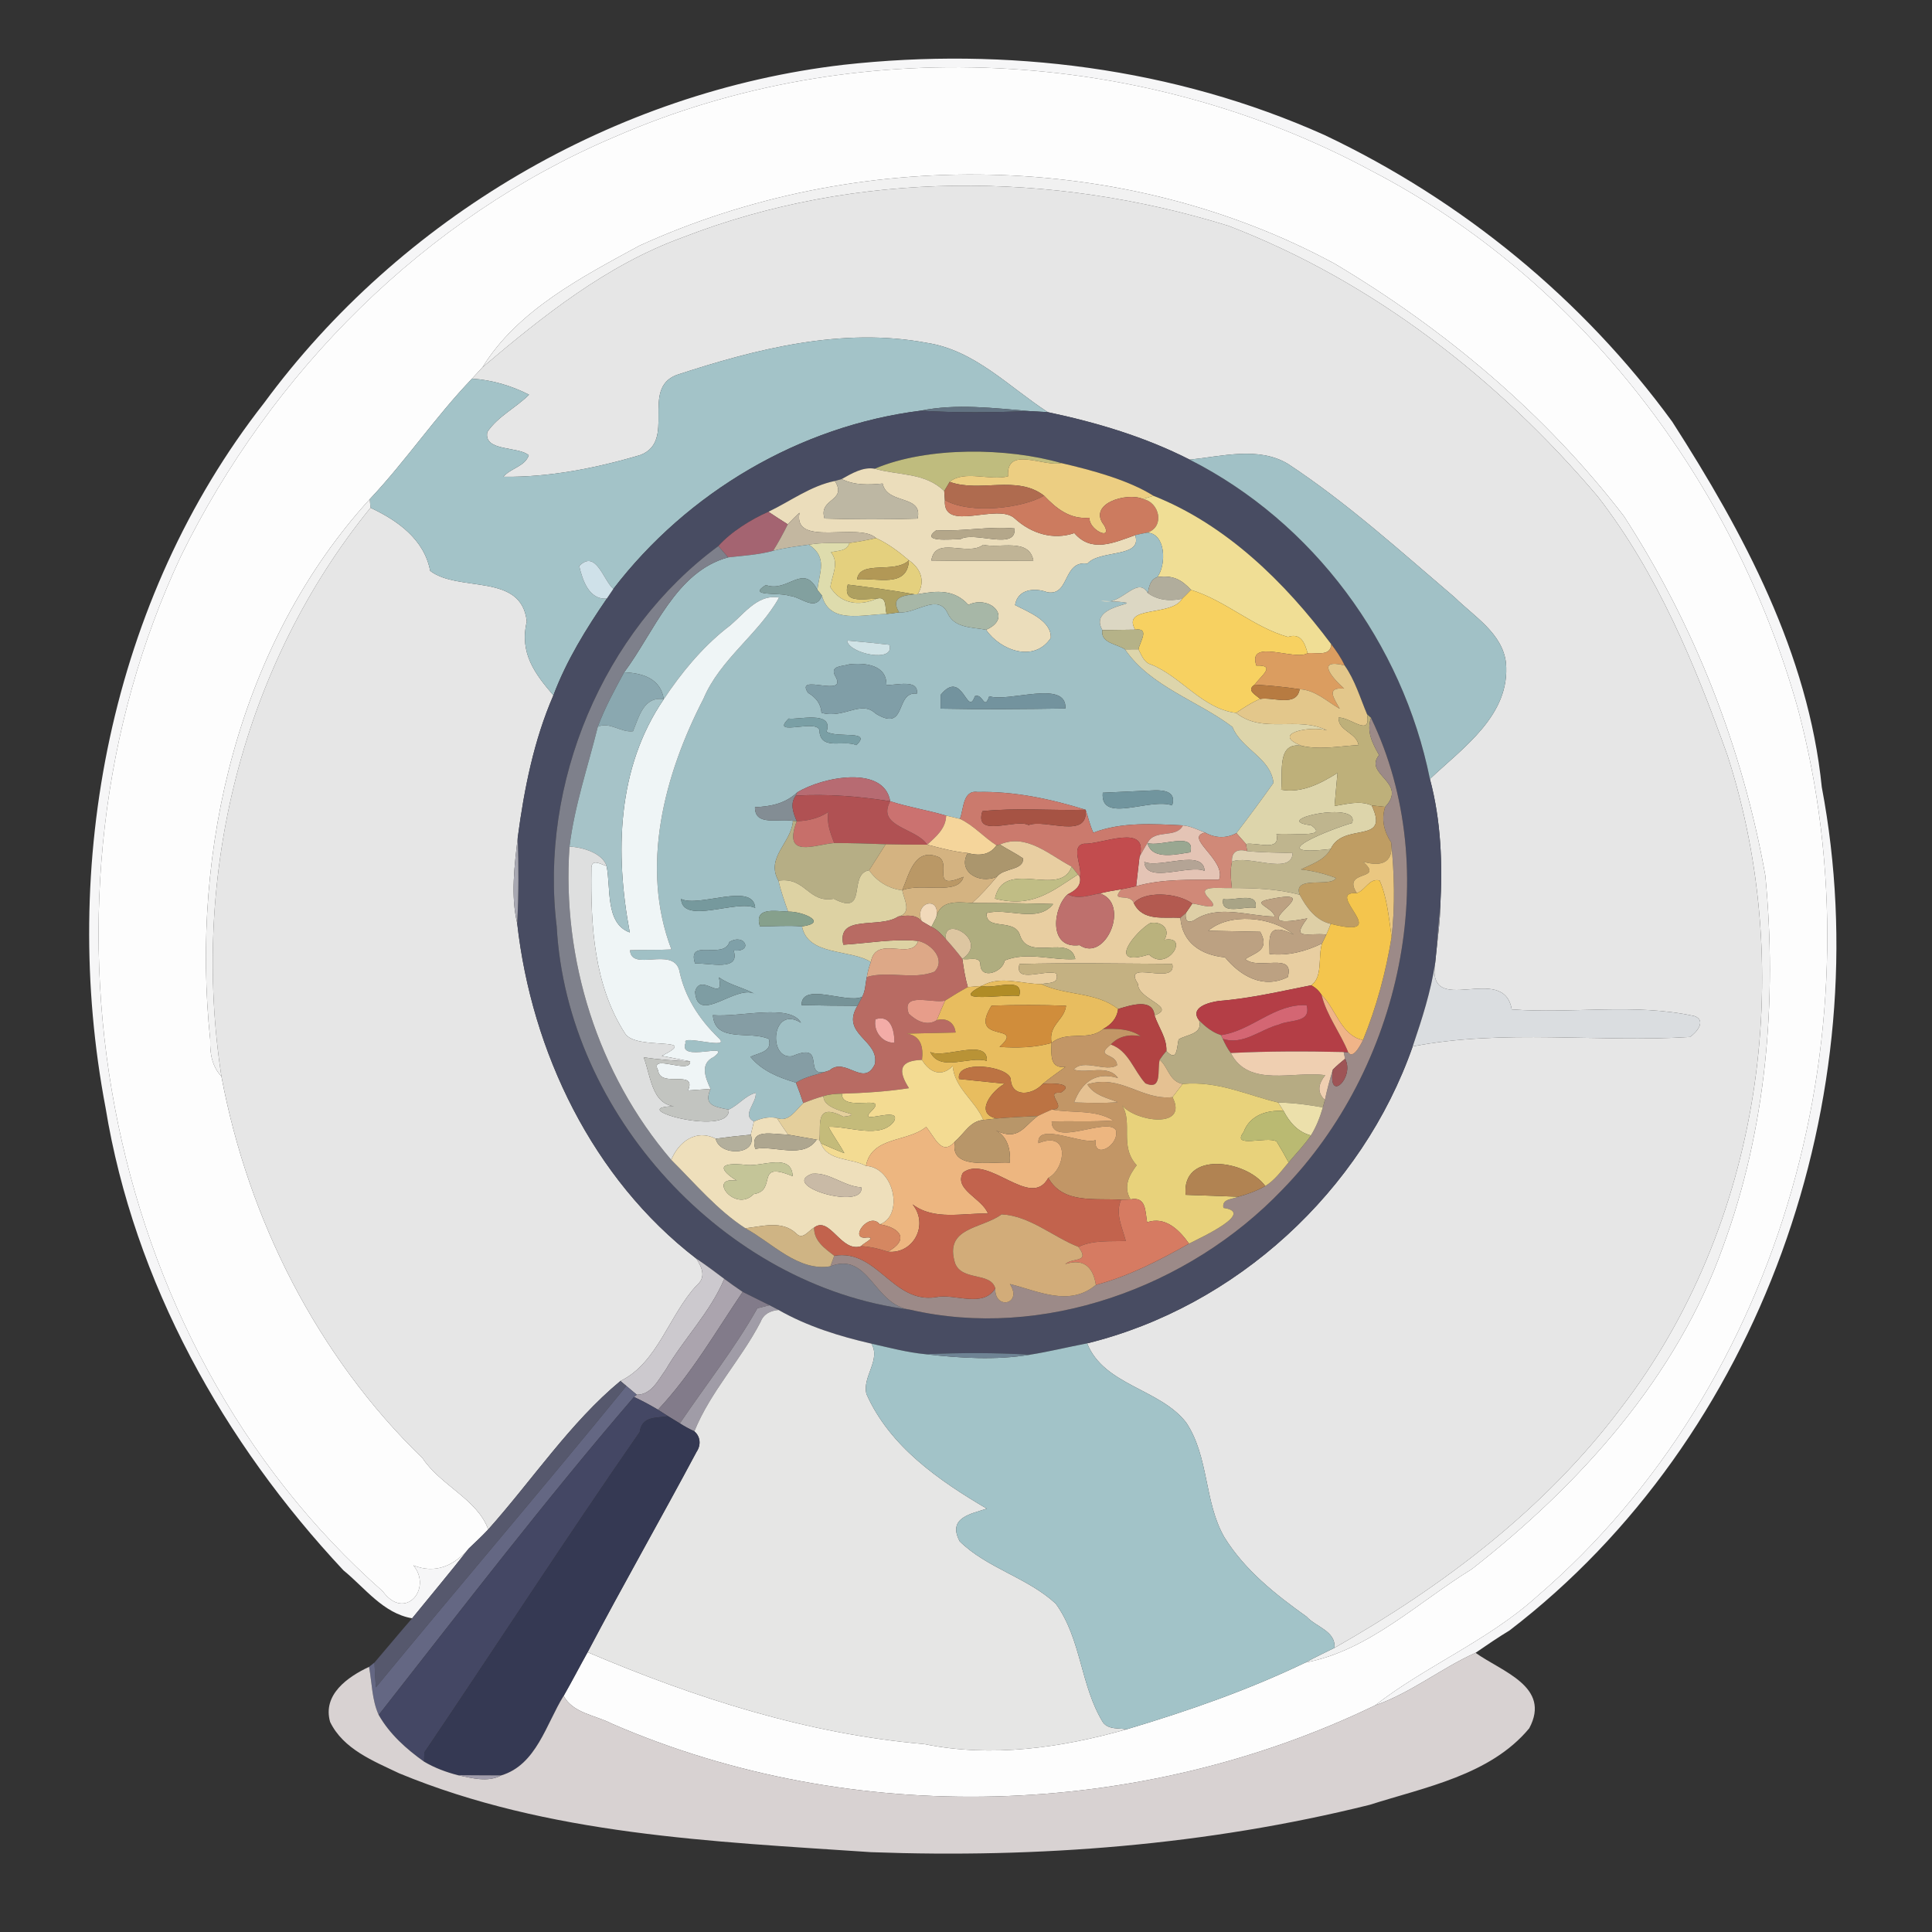 <?xml version="1.0" encoding="UTF-8" ?>
<!DOCTYPE svg PUBLIC "-//W3C//DTD SVG 1.1//EN" "http://www.w3.org/Graphics/SVG/1.1/DTD/svg11.dtd">
<svg width="417pt" height="417pt" viewBox="0 0 417 417" version="1.1" xmlns="http://www.w3.org/2000/svg">
<rect x="0" y="0" width="417" height="417" fill="#333333" stroke="none"/>
<g id="#f0f2f2ff">
</g>
<g id="#f6f6f7ff">
<path fill="#f6f6f7" opacity="1.00" d=" M 182.02 13.99 C 217.20 10.08 253.48 14.61 285.89 29.15 C 315.53 43.21 341.64 64.54 360.95 91.05 C 376.34 115.02 390.31 141.11 393.21 169.89 C 405.85 236.53 380.01 310.40 325.82 351.91 C 323.31 353.43 320.89 355.08 318.48 356.74 C 311.04 360.08 304.56 365.38 296.81 368.08 C 307.56 359.69 321.21 354.08 331.66 344.64 C 385.23 298.70 406.07 220.53 388.06 152.98 C 374.40 104.16 341.44 60.48 296.07 36.90 C 246.54 10.15 184.31 6.96 132.61 29.57 C 91.70 46.94 58.53 80.35 39.06 120.02 C 4.49 193.61 21.01 289.12 82.60 343.45 C 87.40 350.03 93.38 342.88 89.23 337.87 C 93.93 339.76 97.98 337.99 101.21 334.20 C 97.22 339.30 93.04 344.26 88.96 349.29 C 82.72 348.24 78.79 342.74 74.14 338.95 C 48.26 311.33 28.94 276.75 22.79 239.12 C 12.82 186.72 23.77 129.40 56.99 86.99 C 86.37 47.04 132.64 19.76 182.02 13.99 Z" />
</g>
<g id="#fdfdfdff">
<path fill="#fdfdfd" opacity="1.00" d=" M 132.61 29.57 C 184.31 6.96 246.54 10.15 296.07 36.90 C 341.44 60.48 374.40 104.16 388.06 152.98 C 406.07 220.53 385.23 298.70 331.66 344.64 C 321.21 354.08 307.56 359.69 296.81 368.08 C 245.95 392.67 183.95 394.60 131.99 372.01 C 128.61 370.23 123.61 369.77 121.66 366.03 C 123.44 362.92 125.09 359.73 126.83 356.61 C 150.02 366.48 174.21 374.25 199.47 376.44 C 214.09 379.40 228.99 377.25 243.17 373.25 C 256.34 369.33 269.36 364.80 281.76 358.84 C 295.36 356.32 306.15 345.75 317.69 338.67 C 340.97 320.44 361.93 297.25 371.93 268.98 C 381.28 243.54 383.60 215.83 381.03 188.99 C 376.11 161.44 365.73 134.90 350.50 111.40 C 333.59 89.37 311.88 71.08 288.05 56.90 C 242.55 32.29 184.93 31.62 138.00 53.03 C 125.60 59.79 111.73 66.94 104.14 79.27 C 103.38 80.09 102.63 80.90 101.88 81.73 C 93.98 89.95 87.57 99.51 79.80 107.75 C 51.64 138.66 41.05 183.28 45.38 224.49 C 45.26 227.31 45.79 230.25 47.79 232.31 C 53.58 263.22 68.55 292.83 91.23 314.77 C 95.07 320.58 103.05 323.62 105.38 330.11 C 104.04 331.53 102.62 332.86 101.21 334.20 C 97.98 337.99 93.93 339.76 89.23 337.87 C 93.38 342.88 87.40 350.03 82.60 343.45 C 21.01 289.12 4.49 193.61 39.06 120.02 C 58.53 80.35 91.70 46.94 132.61 29.57 Z" />
</g>
<g id="#f1f1f1ff">
<path fill="#f1f1f1" opacity="1.00" d=" M 138.00 53.03 C 184.93 31.62 242.55 32.29 288.05 56.90 C 311.88 71.08 333.59 89.37 350.50 111.40 C 365.73 134.90 376.11 161.44 381.03 188.99 C 383.60 215.83 381.28 243.54 371.93 268.98 C 361.93 297.25 340.97 320.44 317.69 338.67 C 306.15 345.75 295.36 356.32 281.76 358.84 C 283.81 357.71 285.93 356.72 288.02 355.68 C 311.56 342.30 333.49 325.68 349.87 303.89 C 380.05 264.63 387.99 209.94 372.87 163.09 C 365.84 143.41 357.77 123.82 344.86 107.17 C 323.36 81.82 296.38 60.75 265.17 48.75 C 226.94 36.90 184.75 36.69 147.30 51.26 C 130.99 57.18 117.22 68.18 104.14 79.27 C 111.73 66.94 125.60 59.79 138.00 53.03 Z" />
</g>
<g id="#e6e6e6ff">
<path fill="#e6e6e6" opacity="1.00" d=" M 147.30 51.26 C 184.75 36.69 226.94 36.90 265.17 48.75 C 296.38 60.75 323.36 81.82 344.86 107.17 C 357.77 123.82 365.84 143.41 372.87 163.09 C 387.99 209.94 380.05 264.63 349.87 303.89 C 333.49 325.68 311.56 342.30 288.02 355.68 C 288.39 352.06 283.94 351.11 282.03 348.95 C 275.31 344.16 268.66 338.90 264.26 331.79 C 259.85 324.11 260.99 314.50 256.02 307.03 C 250.34 299.72 238.27 299.03 234.65 289.95 C 266.81 282.03 293.99 257.11 304.92 225.85 C 324.63 222.06 344.85 225.06 364.75 223.82 C 366.20 222.86 368.38 220.26 365.71 219.31 C 352.79 216.46 339.37 218.86 326.29 217.87 C 324.53 207.53 307.83 220.08 309.77 207.80 C 309.90 206.61 310.02 205.41 310.14 204.22 C 310.44 201.39 310.83 198.61 310.86 195.77 C 311.38 186.50 311.04 177.13 308.63 168.13 C 315.83 161.33 326.08 154.30 325.04 143.02 C 324.26 136.69 318.21 133.09 314.02 128.98 C 302.30 119.00 290.84 108.59 277.96 100.10 C 271.60 96.32 263.68 98.51 256.79 99.21 C 247.11 94.29 236.74 91.19 226.16 88.96 C 217.74 83.50 210.38 75.58 200.03 74.00 C 181.81 70.58 163.24 75.28 145.98 80.95 C 138.22 83.99 146.07 95.21 138.21 98.21 C 128.76 101.02 118.60 103.04 108.65 102.91 C 110.21 101.03 113.31 100.69 114.12 98.27 C 111.98 96.28 104.33 97.53 105.18 93.25 C 107.45 89.86 111.34 88.03 114.19 85.19 C 110.36 83.24 106.17 82.00 101.88 81.73 C 102.63 80.90 103.38 80.09 104.14 79.27 C 117.22 68.18 130.99 57.18 147.30 51.26 Z" />
<path fill="#e6e6e6" opacity="1.00" d=" M 47.79 232.31 C 41.14 189.13 52.29 143.65 79.97 109.60 C 85.88 112.37 91.57 116.43 92.85 123.22 C 99.10 127.95 112.60 123.53 113.70 134.16 C 112.08 141.04 115.50 145.46 119.44 150.08 C 115.22 159.79 113.13 170.32 111.75 180.76 C 111.05 186.87 110.20 193.23 111.63 199.30 C 114.74 227.04 127.90 254.42 150.28 271.65 C 151.53 273.55 152.45 275.67 150.40 277.40 C 144.47 283.68 141.95 294.19 133.91 298.07 C 123.11 307.00 114.86 319.49 105.38 330.11 C 103.05 323.62 95.07 320.58 91.23 314.77 C 68.55 292.83 53.58 263.22 47.79 232.31 Z" />
</g>
<g id="#a3c3c8ff">
<path fill="#a3c3c8" opacity="1.00" d=" M 145.98 80.95 C 163.24 75.28 181.81 70.58 200.03 74.00 C 210.38 75.58 217.74 83.50 226.16 88.96 C 224.84 88.87 223.53 88.80 222.22 88.73 C 214.45 88.09 206.44 87.07 198.72 88.64 C 172.58 91.93 148.37 106.25 132.38 127.11 C 130.18 125.16 128.63 118.52 125.02 122.17 C 125.72 125.20 127.13 129.52 130.98 129.19 C 126.47 135.78 122.27 142.56 119.44 150.08 C 115.50 145.46 112.08 141.04 113.70 134.16 C 112.60 123.53 99.10 127.95 92.85 123.22 C 91.57 116.43 85.88 112.37 79.97 109.60 C 79.93 109.14 79.84 108.21 79.80 107.75 C 87.57 99.51 93.98 89.95 101.88 81.73 C 106.17 82.00 110.36 83.24 114.19 85.19 C 111.34 88.03 107.45 89.86 105.18 93.25 C 104.33 97.53 111.98 96.28 114.12 98.27 C 113.31 100.69 110.21 101.03 108.65 102.91 C 118.60 103.04 128.76 101.02 138.21 98.21 C 146.07 95.21 138.22 83.99 145.98 80.95 Z" />
</g>
<g id="#637382ff">
<path fill="#637382" opacity="1.00" d=" M 198.72 88.64 C 206.44 87.07 214.45 88.09 222.22 88.73 C 214.39 89.03 206.54 89.13 198.72 88.64 Z" />
</g>
<g id="#484c62ff">
<path fill="#484c62" opacity="1.00" d=" M 132.38 127.11 C 148.37 106.25 172.58 91.93 198.72 88.64 C 206.54 89.13 214.39 89.03 222.22 88.73 C 223.53 88.80 224.84 88.87 226.16 88.96 C 236.74 91.19 247.11 94.29 256.79 99.21 C 283.48 112.74 302.73 138.88 308.63 168.13 C 311.04 177.13 311.38 186.50 310.86 195.77 C 310.55 198.57 310.27 201.40 310.14 204.22 C 310.02 205.41 309.90 206.61 309.77 207.80 C 308.85 213.99 306.92 219.95 304.92 225.85 C 293.99 257.11 266.81 282.03 234.65 289.95 C 230.52 290.73 226.44 291.75 222.29 292.40 C 214.79 291.94 207.27 291.97 199.77 292.29 C 195.81 291.91 191.95 290.88 188.08 290.01 C 181.14 288.42 174.25 286.28 168.04 282.74 C 167.55 282.48 166.58 281.97 166.09 281.72 C 164.15 280.76 162.22 279.81 160.30 278.84 C 158.96 277.93 157.63 277.00 156.33 276.03 C 154.35 274.52 152.34 273.04 150.28 271.65 C 127.90 254.42 114.74 227.04 111.63 199.30 C 111.97 193.12 111.95 186.94 111.75 180.76 C 113.13 170.32 115.22 159.79 119.44 150.08 C 122.27 142.56 126.47 135.78 130.98 129.19 C 131.33 128.67 132.03 127.63 132.38 127.11 M 188.80 101.17 C 186.27 100.71 183.80 102.21 181.67 103.40 C 181.30 103.50 180.57 103.70 180.20 103.81 C 174.95 104.88 170.60 108.19 165.85 110.46 C 162.21 112.04 157.70 114.84 155.05 117.86 C 130.08 136.28 116.39 169.14 120.16 199.99 C 122.35 240.42 156.37 277.63 196.37 282.67 C 225.01 289.31 256.57 277.91 276.78 256.78 C 302.25 230.67 311.87 188.06 295.92 154.94 C 295.70 154.74 295.27 154.35 295.06 154.16 C 293.57 150.61 292.44 146.75 290.22 143.63 C 289.47 141.97 288.42 140.48 287.33 139.04 C 277.31 125.63 264.64 113.23 248.96 107.01 C 243.60 103.63 235.78 101.50 229.06 99.95 C 217.55 96.63 200.25 96.30 188.80 101.17 Z" />
</g>
<g id="#bfbc7eff">
<path fill="#bfbc7e" opacity="1.00" d=" M 188.80 101.17 C 200.25 96.30 217.55 96.63 229.06 99.95 C 225.31 100.85 217.11 96.10 217.58 102.81 C 213.69 103.82 208.14 101.39 204.98 104.00 C 204.68 104.50 204.09 105.49 203.80 105.99 C 199.68 101.95 193.90 102.65 188.80 101.17 Z" />
</g>
<g id="#a1c1c6ff">
<path fill="#a1c1c6" opacity="1.00" d=" M 256.79 99.21 C 263.68 98.51 271.60 96.32 277.96 100.10 C 290.84 108.59 302.30 119.00 314.02 128.98 C 318.21 133.09 324.26 136.69 325.04 143.02 C 326.08 154.30 315.83 161.33 308.63 168.13 C 302.73 138.88 283.48 112.74 256.79 99.21 Z" />
</g>
<g id="#ecce82ff">
<path fill="#ecce82" opacity="1.00" d=" M 217.58 102.81 C 217.11 96.10 225.31 100.85 229.06 99.95 C 235.78 101.50 243.60 103.63 248.96 107.01 C 248.40 107.18 247.27 107.53 246.70 107.70 C 243.25 106.18 234.50 108.70 238.39 113.48 C 240.09 116.90 234.83 114.17 235.18 111.75 C 230.91 112.15 227.99 109.75 225.34 106.98 C 219.45 102.44 211.51 106.39 204.98 104.00 C 208.14 101.39 213.69 103.82 217.58 102.81 Z" />
</g>
<g id="#ebddbbff">
<path fill="#ebddbb" opacity="1.00" d=" M 181.67 103.40 C 183.80 102.21 186.27 100.71 188.80 101.17 C 193.90 102.65 199.68 101.95 203.80 105.99 C 203.83 106.48 203.90 107.45 203.94 107.93 C 203.46 115.15 215.34 108.39 219.05 111.93 C 222.57 115.14 227.28 116.64 231.88 115.06 C 235.59 119.37 240.34 117.17 245.01 115.51 C 246.70 120.48 237.35 118.59 234.70 121.66 C 229.31 120.91 230.98 128.70 226.05 127.83 C 223.30 126.80 219.64 127.15 219.09 130.60 C 222.00 132.10 226.99 134.00 226.80 137.70 C 223.24 143.08 215.92 140.43 212.83 135.93 C 218.77 133.34 213.64 128.32 209.01 130.55 C 205.94 127.15 202.22 127.49 198.07 128.26 C 199.80 125.48 198.74 122.68 196.18 120.94 C 194.01 119.08 191.69 117.34 189.09 116.14 C 185.37 112.62 171.11 118.25 172.56 110.68 C 171.67 111.47 170.85 112.32 170.03 113.17 C 168.62 112.28 167.23 111.38 165.85 110.46 C 170.60 108.19 174.95 104.88 180.20 103.81 C 182.99 108.27 176.56 107.51 177.97 111.92 C 184.66 112.13 191.36 112.14 198.05 111.93 C 199.26 106.66 191.49 109.02 190.50 104.37 C 187.49 104.66 184.46 104.78 181.67 103.40 M 202.11 114.43 C 198.44 117.08 205.03 116.41 207.32 116.36 C 210.34 114.58 219.40 118.95 218.98 114.06 C 213.35 113.54 207.73 114.78 202.11 114.43 M 212.23 117.58 C 208.81 120.21 201.84 115.55 201.02 120.98 C 208.36 121.11 215.70 121.02 223.04 121.00 C 222.15 116.01 215.70 118.45 212.23 117.58 Z" />
</g>
<g id="#bdb7a3ff">
<path fill="#bdb7a3" opacity="1.00" d=" M 180.20 103.81 C 180.57 103.70 181.30 103.50 181.67 103.40 C 184.46 104.78 187.49 104.66 190.50 104.37 C 191.49 109.02 199.26 106.66 198.05 111.93 C 191.36 112.14 184.66 112.13 177.97 111.92 C 176.56 107.51 182.99 108.27 180.20 103.81 Z" />
</g>
<g id="#af6b4fff">
<path fill="#af6b4f" opacity="1.00" d=" M 204.98 104.00 C 211.51 106.39 219.45 102.44 225.34 106.98 C 220.93 109.63 209.48 111.11 203.94 107.93 C 203.90 107.45 203.83 106.48 203.80 105.99 C 204.09 105.49 204.68 104.50 204.98 104.00 Z" />
</g>
<g id="#cc7b5fff">
<path fill="#cc7b5f" opacity="1.00" d=" M 225.34 106.98 C 227.99 109.75 230.91 112.15 235.18 111.75 C 234.83 114.17 240.09 116.90 238.39 113.48 C 234.50 108.70 243.25 106.18 246.70 107.70 C 250.32 108.42 251.45 113.72 247.64 114.96 C 246.75 115.12 245.88 115.30 245.01 115.51 C 240.34 117.17 235.59 119.37 231.88 115.06 C 227.28 116.64 222.57 115.14 219.05 111.93 C 215.34 108.39 203.46 115.15 203.94 107.93 C 209.48 111.11 220.93 109.63 225.34 106.98 Z" />
</g>
<g id="#f0de95ff">
<path fill="#f0de95" opacity="1.00" d=" M 246.70 107.70 C 247.27 107.53 248.40 107.18 248.96 107.01 C 264.64 113.23 277.31 125.63 287.33 139.04 C 287.22 141.81 284.07 140.75 282.22 140.98 C 281.63 138.69 280.72 136.56 277.99 137.48 C 270.55 135.38 264.50 129.60 257.06 127.32 C 255.10 125.17 253.17 124.05 249.78 124.57 C 251.77 121.94 251.68 115.22 247.64 114.96 C 251.45 113.72 250.32 108.42 246.70 107.70 Z" />
</g>
<g id="#f2f2f2ff">
<path fill="#f2f2f2" opacity="1.00" d=" M 45.38 224.49 C 41.05 183.28 51.64 138.66 79.80 107.75 C 79.84 108.21 79.93 109.14 79.97 109.60 C 52.29 143.65 41.14 189.13 47.79 232.31 C 45.79 230.25 45.26 227.31 45.38 224.49 Z" />
</g>
<g id="#a46471ff">
<path fill="#a46471" opacity="1.00" d=" M 155.05 117.86 C 157.70 114.84 162.21 112.04 165.85 110.46 C 167.23 111.38 168.62 112.28 170.03 113.17 C 169.06 115.12 168.02 117.04 166.87 118.89 C 163.70 119.74 160.41 119.94 157.16 120.30 C 156.45 119.49 155.75 118.67 155.05 117.86 Z" />
</g>
<g id="#c3b7a0ff">
<path fill="#c3b7a0" opacity="1.00" d=" M 170.03 113.17 C 170.85 112.32 171.67 111.47 172.56 110.68 C 171.11 118.25 185.37 112.62 189.09 116.14 C 187.19 116.58 185.27 116.93 183.34 117.20 C 180.41 117.24 177.48 117.05 174.59 117.56 C 171.99 117.92 169.40 118.23 166.87 118.89 C 168.02 117.04 169.06 115.12 170.03 113.17 Z" />
</g>
<g id="#b4a78aff">
<path fill="#b4a78a" opacity="1.00" d=" M 202.11 114.43 C 207.73 114.78 213.35 113.54 218.98 114.06 C 219.40 118.95 210.34 114.58 207.32 116.36 C 205.03 116.41 198.44 117.08 202.11 114.43 Z" />
</g>
<g id="#a0c0c5ff">
<path fill="#a0c0c5" opacity="1.00" d=" M 245.01 115.51 C 245.88 115.30 246.75 115.12 247.64 114.96 C 251.68 115.22 251.77 121.94 249.78 124.57 C 248.25 125.10 248.01 126.62 247.74 128.00 C 245.38 123.96 241.77 131.23 237.63 129.64 C 251.77 130.49 234.14 129.57 237.94 136.00 C 237.47 138.82 241.07 138.95 242.82 140.16 C 248.30 148.19 258.51 151.22 266.01 156.90 C 267.97 161.75 274.24 163.51 274.87 168.97 C 272.27 172.64 269.60 176.25 266.87 179.82 C 264.68 181.01 262.28 180.92 260.13 179.71 C 258.56 179.11 257.02 178.31 255.33 178.15 C 248.89 177.84 242.13 177.37 235.99 179.72 C 235.23 178.14 234.88 176.42 234.32 174.78 C 226.83 172.46 218.87 170.75 211.00 170.94 C 207.77 170.48 208.03 174.63 207.19 176.74 C 206.20 176.50 205.20 176.27 204.21 176.04 C 200.22 174.86 196.09 174.22 192.14 172.94 C 190.80 165.09 177.56 167.66 172.08 171.02 C 169.53 173.41 166.49 174.07 162.95 174.22 C 162.90 178.45 168.17 176.57 171.15 177.19 C 170.80 181.96 165.19 185.05 168.02 190.09 C 168.54 192.36 169.33 194.57 170.11 196.77 C 166.88 196.62 162.78 195.82 164.01 199.93 C 167.01 199.97 170.08 199.69 173.10 199.96 C 174.38 206.40 183.58 204.81 187.96 207.64 C 187.57 208.69 187.28 209.76 187.10 210.87 C 186.76 212.28 186.83 213.83 186.11 215.13 C 182.86 216.77 173.02 211.81 173.00 216.94 C 177.01 217.03 181.04 217.08 185.07 217.09 C 181.30 223.29 189.94 224.48 188.82 229.71 C 186.41 234.81 182.48 228.02 179.04 231.03 C 172.62 233.44 178.91 224.53 171.01 227.96 C 165.68 228.87 166.48 216.75 172.89 220.76 C 170.54 216.53 159.78 219.62 153.87 219.11 C 154.32 225.21 161.84 222.38 165.94 224.25 C 166.76 227.04 163.82 227.22 161.97 228.10 C 164.47 231.17 168.11 232.57 171.79 233.68 C 172.37 235.13 172.90 236.59 173.38 238.08 C 171.75 239.59 170.30 242.30 167.68 241.32 C 165.97 240.95 164.29 241.36 162.73 242.06 C 159.98 240.64 163.37 238.06 163.12 235.87 C 160.84 236.48 159.40 238.53 157.28 239.49 C 153.54 238.81 152.00 238.29 153.36 235.03 C 152.26 232.60 150.98 229.58 154.08 228.12 C 158.47 224.67 146.15 229.57 147.98 225.08 C 146.88 223.13 158.35 226.93 154.99 223.93 C 150.81 219.85 147.75 215.07 146.60 209.37 C 145.12 204.26 136.26 209.82 135.98 205.09 C 138.94 204.96 141.95 205.09 144.92 204.93 C 138.11 187.06 143.38 167.19 151.84 150.81 C 155.44 142.25 163.80 136.82 168.15 128.98 C 163.18 128.11 160.23 133.15 156.72 135.67 C 151.40 139.93 147.03 145.25 143.27 150.91 C 142.60 146.53 138.83 145.26 134.71 145.12 C 141.23 136.40 145.82 123.36 157.16 120.30 C 160.41 119.94 163.70 119.74 166.87 118.89 C 169.40 118.23 171.99 117.92 174.59 117.56 C 178.72 120.29 176.83 123.54 176.43 127.34 C 173.33 121.39 170.05 128.02 165.30 126.27 C 161.14 128.84 168.02 127.79 170.39 128.60 C 172.94 128.79 175.98 132.18 177.41 128.54 C 179.01 134.80 186.14 132.61 191.35 132.52 C 192.26 132.42 193.16 132.32 194.07 132.17 C 197.65 132.56 202.49 127.88 204.57 132.41 C 206.05 135.62 209.86 135.34 212.83 135.93 C 215.92 140.43 223.24 143.08 226.80 137.70 C 226.99 134.00 222.00 132.10 219.09 130.60 C 219.64 127.15 223.30 126.80 226.05 127.83 C 230.98 128.70 229.31 120.91 234.70 121.66 C 237.35 118.59 246.70 120.48 245.01 115.51 M 182.84 138.25 C 183.08 141.06 193.30 143.23 191.95 139.16 C 188.92 138.81 185.87 138.51 182.84 138.25 M 183.32 143.38 C 181.88 143.87 179.05 143.60 180.26 145.89 C 183.22 150.90 171.40 145.10 174.41 149.54 C 176.07 150.51 177.19 151.87 177.31 153.85 C 182.20 155.22 185.85 150.98 189.01 154.03 C 195.89 158.21 193.07 149.16 197.89 149.71 C 198.37 146.49 193.36 147.93 191.32 147.86 C 191.41 143.48 186.77 143.02 183.32 143.38 M 203.02 149.99 C 203.02 150.73 203.02 152.21 203.02 152.95 C 211.99 153.14 220.98 153.05 229.96 152.92 C 230.28 146.57 217.66 151.68 213.52 150.27 C 212.37 153.56 212.24 149.57 210.42 150.26 C 208.75 155.07 207.78 144.15 203.02 149.99 M 170.24 155.09 C 165.80 159.41 177.34 154.61 176.89 158.06 C 177.39 162.00 182.24 159.63 184.83 160.83 C 188.34 157.46 180.79 159.40 178.39 157.93 C 180.07 153.23 171.93 155.46 170.24 155.09 M 249.24 170.58 C 245.50 170.74 241.76 170.92 238.02 171.10 C 237.43 177.90 248.17 172.13 252.99 173.83 C 253.91 170.99 251.50 170.53 249.24 170.58 M 147.00 194.03 C 147.36 199.71 159.13 194.04 163.00 195.97 C 162.63 190.29 150.87 195.95 147.00 194.03 M 157.45 203.30 C 156.15 207.29 148.21 202.37 150.02 207.96 C 152.92 207.78 159.88 209.77 158.34 205.15 C 162.66 205.56 160.81 201.34 157.45 203.30 M 155.18 210.95 C 156.44 216.88 151.17 209.60 150.03 214.06 C 150.54 221.58 159.31 211.84 163.28 214.74 C 160.67 213.18 157.60 212.71 155.18 210.95 Z" />
</g>
<g id="#e4d07eff">
<path fill="#e4d07e" opacity="1.00" d=" M 183.34 117.20 C 185.27 116.93 187.19 116.58 189.09 116.14 C 191.69 117.34 194.01 119.08 196.18 120.94 C 193.03 123.93 185.60 120.79 184.98 125.03 C 189.22 124.67 195.87 127.02 196.18 120.94 C 198.74 122.68 199.80 125.48 198.07 128.26 L 197.38 128.27 C 192.60 127.39 187.80 126.80 182.98 126.18 C 181.85 130.25 186.05 129.27 189.19 129.23 C 185.35 130.96 181.37 130.26 179.23 126.74 C 179.53 124.20 181.25 121.52 179.35 119.20 C 180.84 118.81 182.80 119.02 183.34 117.20 Z" />
</g>
<g id="#dedcadff">
<path fill="#dedcad" opacity="1.00" d=" M 174.59 117.56 C 177.48 117.05 180.41 117.24 183.34 117.20 C 182.80 119.02 180.84 118.81 179.35 119.20 C 181.25 121.52 179.53 124.20 179.23 126.74 C 181.37 130.26 185.35 130.96 189.19 129.23 C 191.48 128.54 190.97 131.09 191.35 132.52 C 186.14 132.61 179.01 134.80 177.41 128.54 C 177.17 128.24 176.67 127.64 176.43 127.34 C 176.83 123.54 178.72 120.29 174.59 117.56 Z" />
</g>
<g id="#c0b496ff">
<path fill="#c0b496" opacity="1.00" d=" M 212.23 117.58 C 215.70 118.45 222.15 116.01 223.04 121.00 C 215.70 121.02 208.36 121.11 201.02 120.98 C 201.84 115.55 208.81 120.21 212.23 117.58 Z" />
</g>
<g id="#7e808bff">
<path fill="#7e808b" opacity="1.00" d=" M 120.16 199.99 C 116.39 169.14 130.08 136.28 155.05 117.86 C 155.75 118.67 156.45 119.49 157.16 120.30 C 145.82 123.36 141.23 136.40 134.71 145.12 C 132.64 148.94 130.54 152.78 129.03 156.86 C 126.91 165.46 123.99 173.93 122.92 182.74 C 121.26 207.02 129.01 231.81 144.88 250.34 C 150.02 255.44 154.75 261.13 160.88 265.11 C 166.59 268.19 172.28 274.52 179.23 273.31 C 187.55 270.10 188.58 281.60 196.37 282.67 C 156.37 277.63 122.35 240.42 120.16 199.99 Z" />
</g>
<g id="#cfe1e9ff">
<path fill="#cfe1e9" opacity="1.00" d=" M 125.02 122.17 C 128.63 118.52 130.18 125.16 132.38 127.11 C 132.03 127.63 131.33 128.67 130.98 129.19 C 127.13 129.52 125.72 125.20 125.02 122.17 Z" />
</g>
<g id="#b29856ff">
<path fill="#b29856" opacity="1.00" d=" M 184.98 125.03 C 185.60 120.79 193.03 123.93 196.18 120.94 C 195.87 127.02 189.22 124.67 184.98 125.03 Z" />
</g>
<g id="#82a09fff">
<path fill="#82a09f" opacity="1.00" d=" M 165.30 126.27 C 170.05 128.02 173.33 121.39 176.43 127.34 C 176.67 127.64 177.17 128.24 177.41 128.54 C 175.98 132.18 172.94 128.79 170.39 128.60 C 168.02 127.79 161.14 128.84 165.30 126.27 Z" />
</g>
<g id="#b1ad9cff">
<path fill="#b1ad9c" opacity="1.00" d=" M 247.74 128.00 C 248.01 126.62 248.25 125.10 249.78 124.57 C 253.17 124.05 255.10 125.17 257.06 127.32 C 256.44 127.98 255.80 128.62 255.15 129.24 C 252.21 129.86 249.74 129.44 247.74 128.00 Z" />
</g>
<g id="#aea060ff">
<path fill="#aea060" opacity="1.00" d=" M 182.98 126.18 C 187.80 126.80 192.60 127.39 197.38 128.27 C 194.68 128.52 192.16 129.08 194.07 132.17 C 193.16 132.32 192.26 132.42 191.35 132.52 C 190.97 131.09 191.48 128.54 189.19 129.23 C 186.05 129.27 181.85 130.25 182.98 126.18 Z" />
</g>
<g id="#dcd7c3ff">
<path fill="#dcd7c3" opacity="1.00" d=" M 237.63 129.64 C 241.77 131.23 245.38 123.96 247.74 128.00 C 249.74 129.44 252.21 129.86 255.15 129.24 C 252.93 133.16 242.02 130.61 245.01 135.91 C 243.24 135.93 239.71 135.98 237.94 136.00 C 234.14 129.57 251.77 130.49 237.63 129.64 Z" />
</g>
<g id="#a7b7a7ff">
<path fill="#a7b7a7" opacity="1.00" d=" M 198.07 128.26 C 202.22 127.49 205.94 127.15 209.01 130.55 C 213.64 128.32 218.77 133.34 212.83 135.93 C 209.86 135.34 206.05 135.62 204.57 132.41 C 202.49 127.88 197.65 132.56 194.07 132.17 C 192.16 129.08 194.68 128.52 197.38 128.27 L 198.07 128.26 Z" />
</g>
<g id="#f7d161ff">
<path fill="#f7d161" opacity="1.00" d=" M 257.06 127.32 C 264.50 129.60 270.55 135.38 277.99 137.48 C 280.72 136.56 281.63 138.69 282.22 140.98 C 279.60 142.73 269.14 137.64 271.17 143.66 C 275.58 143.50 272.13 145.91 270.81 147.77 C 268.92 149.01 271.01 149.95 271.99 150.86 C 270.12 151.63 268.45 152.75 266.79 153.87 C 259.55 153.02 255.00 146.06 248.45 143.43 C 246.89 143.02 246.40 141.39 245.72 140.14 C 246.05 138.48 248.25 135.46 245.01 135.91 C 242.02 130.61 252.93 133.16 255.15 129.24 C 255.80 128.62 256.44 127.98 257.06 127.32 Z" />
</g>
<g id="#eff5f6ff">
<path fill="#eff5f6" opacity="1.00" d=" M 156.72 135.67 C 160.23 133.15 163.18 128.11 168.15 128.98 C 163.80 136.82 155.44 142.25 151.84 150.81 C 143.38 167.19 138.11 187.06 144.92 204.93 C 141.95 205.09 138.94 204.96 135.98 205.09 C 136.26 209.82 145.12 204.26 146.60 209.37 C 147.75 215.07 150.81 219.85 154.99 223.93 C 158.35 226.93 146.88 223.13 147.98 225.08 C 146.15 229.57 158.47 224.67 154.08 228.12 C 150.98 229.58 152.26 232.60 153.36 235.03 C 152.15 235.11 149.72 235.28 148.51 235.36 C 150.46 230.69 142.51 234.95 142.05 231.04 C 140.01 227.25 149.10 232.03 148.96 229.08 C 147.43 228.78 144.37 228.19 142.84 227.89 C 151.53 223.56 137.31 226.83 134.93 223.09 C 128.18 212.66 127.48 199.68 127.65 187.63 C 127.52 185.17 129.57 186.49 130.93 186.93 C 131.89 191.68 130.58 199.31 135.93 201.26 C 132.71 184.14 133.13 165.73 143.27 150.91 C 147.03 145.25 151.40 139.93 156.72 135.67 Z" />
</g>
<g id="#b5b288ff">
<path fill="#b5b288" opacity="1.00" d=" M 237.94 136.00 C 239.71 135.98 243.24 135.93 245.01 135.91 C 248.25 135.46 246.05 138.48 245.72 140.14 C 244.99 140.14 243.55 140.15 242.82 140.16 C 241.07 138.95 237.47 138.82 237.94 136.00 Z" />
</g>
<g id="#d0e3e6ff">
<path fill="#d0e3e6" opacity="1.00" d=" M 182.84 138.25 C 185.87 138.51 188.92 138.81 191.95 139.16 C 193.30 143.23 183.08 141.06 182.84 138.25 Z" />
</g>
<g id="#db9d60ff">
<path fill="#db9d60" opacity="1.00" d=" M 287.33 139.04 C 288.42 140.48 289.47 141.97 290.22 143.63 C 284.00 142.08 287.35 146.15 290.12 148.63 C 286.07 148.26 287.95 150.76 289.16 152.98 C 286.38 151.38 283.89 148.92 280.52 148.76 C 277.28 148.26 274.06 147.97 270.81 147.77 C 272.13 145.91 275.58 143.50 271.17 143.66 C 269.14 137.64 279.60 142.73 282.22 140.98 C 284.07 140.75 287.22 141.81 287.33 139.04 Z" />
</g>
<g id="#ddd5abff">
<path fill="#ddd5ab" opacity="1.00" d=" M 242.82 140.16 C 243.55 140.15 244.99 140.14 245.72 140.14 C 246.40 141.39 246.89 143.02 248.45 143.43 C 255.00 146.06 259.55 153.02 266.79 153.87 C 272.60 158.51 280.06 154.46 286.41 157.64 C 282.71 156.59 274.03 158.34 281.03 161.00 C 275.49 159.97 276.94 166.78 276.53 170.45 C 280.98 171.25 285.04 169.11 288.69 166.83 C 288.46 169.20 288.25 171.58 288.05 173.96 C 290.71 173.56 293.45 172.71 296.06 173.84 C 300.13 182.44 289.93 177.28 287.21 183.25 C 271.61 185.07 287.60 178.82 291.81 177.65 C 293.86 172.65 273.54 177.01 282.97 178.12 C 287.18 181.02 278.02 179.64 275.51 180.06 C 276.44 183.93 271.38 181.76 268.93 182.16 C 268.24 181.37 267.55 180.59 266.87 179.82 C 269.60 176.25 272.27 172.64 274.87 168.97 C 274.24 163.51 267.97 161.75 266.01 156.90 C 258.51 151.22 248.30 148.19 242.82 140.16 Z" />
</g>
<g id="#809ea7ff">
<path fill="#809ea7" opacity="1.00" d=" M 183.32 143.38 C 186.77 143.02 191.41 143.48 191.32 147.86 C 193.36 147.93 198.37 146.49 197.89 149.71 C 193.07 149.16 195.89 158.21 189.01 154.03 C 185.85 150.98 182.20 155.22 177.31 153.85 C 177.19 151.87 176.07 150.51 174.41 149.54 C 171.40 145.10 183.22 150.90 180.26 145.89 C 179.05 143.60 181.88 143.87 183.32 143.38 Z" />
</g>
<g id="#e3c78bff">
<path fill="#e3c78b" opacity="1.00" d=" M 290.12 148.63 C 287.35 146.15 284.00 142.08 290.22 143.63 C 292.44 146.75 293.57 150.61 295.06 154.16 C 295.99 159.27 291.53 154.79 288.91 154.88 C 288.82 157.81 292.80 158.09 293.23 160.82 C 289.19 161.03 285.06 161.89 281.03 161.00 C 274.03 158.34 282.71 156.59 286.41 157.64 C 280.06 154.46 272.60 158.51 266.79 153.87 C 268.45 152.75 270.12 151.63 271.99 150.86 C 274.73 150.35 279.86 152.71 280.52 148.76 C 283.89 148.92 286.38 151.38 289.16 152.98 C 287.95 150.76 286.07 148.26 290.12 148.63 Z" />
</g>
<g id="#8aa8b0ff">
<path fill="#8aa8b0" opacity="1.00" d=" M 129.03 156.86 C 130.54 152.78 132.64 148.94 134.71 145.12 C 138.83 145.26 142.60 146.53 143.27 150.91 C 138.87 150.26 137.94 154.76 136.62 157.83 C 134.03 158.17 131.59 155.70 129.03 156.86 Z" />
</g>
<g id="#b77b41ff">
<path fill="#b77b41" opacity="1.00" d=" M 271.99 150.86 C 271.01 149.95 268.92 149.01 270.81 147.77 C 274.06 147.97 277.28 148.26 280.52 148.76 C 279.86 152.71 274.73 150.35 271.99 150.86 Z" />
</g>
<g id="#73939eff">
<path fill="#73939e" opacity="1.00" d=" M 203.02 149.99 C 207.78 144.15 208.75 155.07 210.42 150.26 C 212.24 149.57 212.37 153.56 213.52 150.27 C 217.66 151.68 230.28 146.57 229.96 152.92 C 220.98 153.05 211.99 153.14 203.02 152.95 C 203.02 152.21 203.02 150.73 203.02 149.99 Z" />
</g>
<g id="#a6c3c8ff">
<path fill="#a6c3c8" opacity="1.00" d=" M 136.62 157.83 C 137.94 154.76 138.87 150.26 143.27 150.91 C 133.13 165.73 132.71 184.14 135.93 201.26 C 130.58 199.31 131.89 191.68 130.93 186.93 C 130.05 184.15 125.78 182.84 122.92 182.74 C 123.99 173.93 126.91 165.46 129.03 156.86 C 131.59 155.70 134.03 158.17 136.62 157.83 Z" />
</g>
<g id="#beb07aff">
<path fill="#beb07a" opacity="1.00" d=" M 295.06 154.16 C 295.27 154.35 295.70 154.74 295.92 154.94 C 294.88 157.90 296.23 160.46 297.66 162.97 C 294.21 167.19 303.98 168.83 298.97 174.16 C 298.24 174.08 296.79 173.92 296.06 173.84 C 293.45 172.71 290.71 173.56 288.05 173.96 C 288.25 171.58 288.46 169.20 288.69 166.83 C 285.04 169.11 280.98 171.25 276.53 170.45 C 276.94 166.78 275.49 159.97 281.03 161.00 C 285.06 161.89 289.19 161.03 293.23 160.82 C 292.80 158.09 288.82 157.81 288.91 154.88 C 291.53 154.79 295.99 159.27 295.06 154.16 Z" />
</g>
<g id="#7a9fa5ff">
<path fill="#7a9fa5" opacity="1.00" d=" M 170.24 155.09 C 171.93 155.46 180.07 153.23 178.39 157.93 C 180.79 159.40 188.34 157.46 184.83 160.83 C 182.24 159.63 177.39 162.00 176.89 158.06 C 177.34 154.61 165.80 159.41 170.24 155.09 Z" />
</g>
<g id="#9c8a88ff">
<path fill="#9c8a88" opacity="1.00" d=" M 295.92 154.94 C 311.87 188.06 302.25 230.67 276.78 256.78 C 256.57 277.91 225.01 289.31 196.37 282.67 C 188.58 281.60 187.55 270.10 179.23 273.31 C 179.44 272.74 179.86 271.61 180.07 271.04 C 189.36 269.50 192.67 281.43 202.01 279.98 C 206.01 279.11 212.17 282.42 214.82 278.06 C 214.60 282.84 220.84 281.55 217.97 277.14 C 224.01 278.62 230.79 282.15 236.53 277.33 C 243.64 275.47 250.29 272.00 256.64 268.42 C 259.56 266.94 270.97 261.68 264.06 260.71 C 263.67 258.71 265.99 258.89 267.26 258.30 C 269.28 257.75 271.27 257.03 273.10 255.99 C 275.16 254.73 276.59 252.71 278.13 250.90 C 279.74 248.96 281.52 247.15 282.94 245.07 C 284.11 243.20 284.91 241.12 285.52 239.02 C 285.63 238.62 285.85 237.82 285.96 237.42 C 286.43 235.20 287.01 233.01 287.69 230.85 C 286.51 238.26 292.49 232.56 290.32 228.53 C 290.25 228.16 290.09 227.43 290.02 227.07 L 290.99 227.11 C 292.03 228.75 293.67 225.53 294.18 224.49 C 297.10 217.35 299.13 209.82 300.36 202.21 C 301.14 195.47 300.95 188.54 300.27 181.83 C 298.73 179.51 298.08 176.86 298.97 174.16 C 303.98 168.83 294.21 167.19 297.66 162.97 C 296.23 160.46 294.88 157.90 295.92 154.94 Z" />
</g>
<g id="#b76b72ff">
<path fill="#b76b72" opacity="1.00" d=" M 172.08 171.02 C 177.56 167.66 190.80 165.09 192.14 172.94 C 185.40 171.89 178.56 171.31 171.75 171.74 L 172.08 171.02 Z" />
</g>
<g id="#71959eff">
<path fill="#71959e" opacity="1.00" d=" M 249.24 170.58 C 251.50 170.53 253.91 170.99 252.99 173.83 C 248.17 172.13 237.43 177.90 238.02 171.10 C 241.76 170.92 245.50 170.74 249.24 170.58 Z" />
</g>
<g id="#838d94ff">
<path fill="#838d94" opacity="1.00" d=" M 162.95 174.22 C 166.49 174.07 169.53 173.41 172.08 171.02 L 171.75 171.74 C 170.46 173.47 171.22 175.47 171.97 177.24 L 171.15 177.19 C 168.17 176.57 162.90 178.45 162.95 174.22 Z" />
</g>
<g id="#b05153ff">
<path fill="#b05153" opacity="1.00" d=" M 171.75 171.74 C 178.56 171.31 185.40 171.89 192.14 172.94 C 189.11 178.51 197.81 178.69 200.12 182.31 C 197.13 182.31 194.15 182.29 191.17 182.22 C 187.45 182.07 183.76 181.96 180.05 181.96 C 179.22 179.82 178.39 177.60 178.79 175.26 C 176.74 176.60 174.40 177.20 171.97 177.24 C 171.22 175.47 170.46 173.47 171.75 171.74 Z" />
</g>
<g id="#cb7a6dff">
<path fill="#cb7a6d" opacity="1.00" d=" M 207.19 176.74 C 208.03 174.63 207.77 170.48 211.00 170.94 C 218.87 170.75 226.83 172.46 234.32 174.78 C 226.89 174.99 219.46 174.31 212.04 175.08 C 210.14 181.08 219.34 176.57 222.00 178.09 C 225.64 176.66 234.92 181.29 234.32 174.78 C 234.88 176.42 235.23 178.14 235.99 179.72 C 242.13 177.37 248.89 177.84 255.33 178.15 C 253.79 181.09 249.22 178.82 247.67 181.95 C 247.05 182.91 246.51 183.93 245.95 184.93 C 248.07 177.52 237.69 182.30 234.03 182.10 C 230.86 182.55 233.74 187.10 233.08 189.30 L 232.65 188.75 C 232.31 188.32 231.64 187.47 231.31 187.04 C 226.46 184.53 221.58 179.78 215.80 182.28 L 215.08 182.45 C 212.33 180.70 210.17 178.14 207.19 176.74 Z" />
</g>
<g id="#cb7270ff">
<path fill="#cb7270" opacity="1.00" d=" M 192.14 172.94 C 196.09 174.22 200.22 174.86 204.21 176.04 C 204.17 178.81 202.01 180.61 200.12 182.31 C 197.81 178.69 189.11 178.51 192.14 172.94 Z" />
</g>
<g id="#a65344ff">
<path fill="#a65344" opacity="1.00" d=" M 212.04 175.08 C 219.46 174.31 226.89 174.99 234.32 174.78 C 234.92 181.29 225.64 176.66 222.00 178.09 C 219.34 176.57 210.14 181.08 212.04 175.08 Z" />
</g>
<g id="#bf9d63ff">
<path fill="#bf9d63" opacity="1.00" d=" M 296.06 173.84 C 296.79 173.92 298.24 174.08 298.97 174.16 C 298.08 176.86 298.73 179.51 300.27 181.83 C 300.77 185.88 298.57 187.27 294.17 185.98 C 299.04 190.24 289.45 187.55 292.85 192.77 C 285.38 192.34 301.33 202.99 287.22 199.40 C 284.04 198.71 281.95 195.86 280.53 193.13 C 278.93 188.81 287.27 191.64 288.36 189.51 C 285.96 188.59 283.28 187.93 280.78 187.66 C 283.13 186.49 285.85 185.70 287.21 183.25 C 289.93 177.28 300.13 182.44 296.06 173.84 Z" />
</g>
<g id="#c76f6aff">
<path fill="#c76f6a" opacity="1.00" d=" M 171.97 177.24 C 174.40 177.20 176.74 176.60 178.79 175.26 C 178.39 177.60 179.22 179.82 180.05 181.96 C 175.80 182.29 168.89 185.48 171.97 177.24 Z" />
</g>
<g id="#f5d59bff">
<path fill="#f5d59b" opacity="1.00" d=" M 204.21 176.04 C 205.20 176.27 206.20 176.50 207.19 176.74 C 210.17 178.14 212.33 180.70 215.08 182.45 C 213.81 184.33 211.74 184.88 208.88 184.12 C 205.90 183.84 203.00 183.05 200.12 182.31 C 202.01 180.61 204.17 178.81 204.21 176.04 Z" />
</g>
<g id="#bfb58eff">
<path fill="#bfb58e" opacity="1.00" d=" M 282.97 178.12 C 273.54 177.01 293.86 172.65 291.81 177.65 C 287.60 178.82 271.61 185.07 287.21 183.25 C 285.85 185.70 283.13 186.49 280.78 187.66 C 283.28 187.93 285.96 188.59 288.36 189.51 C 287.27 191.64 278.93 188.81 280.53 193.13 C 275.78 191.85 270.78 191.67 265.88 191.67 C 265.68 189.79 265.47 187.87 265.91 186.00 C 269.17 184.35 278.81 189.10 279.00 184.13 C 275.71 184.00 272.45 184.03 269.18 183.70 C 269.12 183.32 268.99 182.54 268.93 182.16 C 271.38 181.76 276.44 183.93 275.51 180.06 C 278.02 179.64 287.18 181.02 282.97 178.12 Z" />
</g>
<g id="#b6ae85ff">
<path fill="#b6ae85" opacity="1.00" d=" M 171.15 177.19 L 171.97 177.24 C 168.89 185.48 175.80 182.29 180.05 181.96 C 183.76 181.96 187.45 182.07 191.17 182.22 C 189.96 184.08 188.81 185.99 187.59 187.84 C 182.90 188.62 187.51 197.92 179.96 193.99 C 174.39 194.99 173.91 189.20 168.02 190.09 C 165.19 185.05 170.80 181.96 171.15 177.19 Z" />
</g>
<g id="#e4c4b5ff">
<path fill="#e4c4b5" opacity="1.00" d=" M 255.33 178.15 C 257.02 178.31 258.56 179.11 260.13 179.71 C 255.37 180.71 264.79 185.63 263.12 189.87 C 257.12 189.93 251.05 189.63 245.22 191.27 C 245.40 189.69 245.76 186.52 245.95 184.93 C 246.51 183.93 247.05 182.91 247.67 181.95 C 248.61 185.86 254.36 184.28 256.91 183.96 C 258.20 179.30 250.31 182.92 247.67 181.95 C 249.22 178.82 253.79 181.09 255.33 178.15 M 247.00 186.03 C 247.24 190.91 256.67 186.49 260.00 187.97 C 259.76 183.10 250.31 187.50 247.00 186.03 Z" />
</g>
<g id="#d08978ff">
<path fill="#d08978" opacity="1.00" d=" M 263.12 189.87 C 264.79 185.63 255.37 180.71 260.13 179.71 C 262.28 180.92 264.68 181.01 266.87 179.82 C 267.55 180.59 268.24 181.37 268.93 182.16 C 268.99 182.54 269.12 183.32 269.18 183.70 C 267.24 183.16 265.75 183.72 265.91 186.00 C 265.47 187.87 265.68 189.79 265.88 191.67 C 263.04 191.81 257.91 190.87 261.02 194.02 C 263.74 196.86 259.06 195.19 257.35 195.02 C 254.00 192.56 246.82 192.32 244.73 194.96 C 243.96 192.57 239.51 194.98 242.02 191.94 C 243.09 191.74 244.16 191.52 245.22 191.27 C 251.05 189.63 257.12 189.93 263.12 189.87 Z" />
</g>
<g id="#a7a7b1ff">
<path fill="#a7a7b1" opacity="1.00" d=" M 111.63 199.30 C 110.20 193.23 111.05 186.87 111.75 180.76 C 111.95 186.94 111.97 193.12 111.63 199.30 Z" />
</g>
<g id="#e8cea1ff">
<path fill="#e8cea1" opacity="1.00" d=" M 215.80 182.28 C 221.58 179.78 226.46 184.53 231.31 187.04 C 228.89 194.03 216.59 184.99 214.75 193.96 C 222.72 195.99 226.83 192.54 232.65 188.75 L 233.08 189.30 C 233.46 191.21 231.99 192.29 230.47 193.02 C 227.34 195.70 226.08 204.91 233.01 204.00 C 238.68 207.84 244.05 194.93 237.38 192.84 C 238.91 192.45 240.46 192.18 242.02 191.94 C 239.51 194.98 243.96 192.57 244.73 194.96 C 246.67 198.89 251.08 197.90 254.77 198.09 C 255.14 203.40 259.19 206.16 264.41 206.63 C 267.70 210.63 272.62 213.54 277.94 210.90 C 279.56 205.35 271.63 209.49 268.78 207.02 C 270.77 205.63 274.23 205.19 272.01 201.12 C 269.21 201.06 263.60 200.94 260.79 200.89 C 265.28 197.01 274.39 197.73 279.23 201.72 C 272.93 198.53 274.12 203.23 274.02 205.92 C 278.00 206.34 281.81 205.36 285.34 203.64 C 284.44 206.55 285.57 210.89 283.00 212.66 C 276.37 213.97 269.77 215.52 263.02 216.05 C 260.88 216.36 256.69 217.46 258.82 220.25 C 259.66 223.26 256.26 223.21 254.39 224.35 C 253.98 226.31 254.08 229.31 251.75 226.85 C 251.87 224.01 250.03 221.73 249.19 219.15 C 254.23 217.36 245.44 215.69 245.63 212.37 C 241.89 206.77 254.16 213.01 253.01 208.04 C 242.02 208.00 231.03 207.77 220.05 208.07 C 218.82 212.38 225.48 209.19 227.99 210.10 C 228.75 212.44 226.27 212.08 224.75 212.40 C 220.52 212.41 215.89 210.48 211.92 212.80 C 211.16 212.86 209.65 212.99 208.89 213.05 C 208.32 211.05 207.99 209.01 207.71 206.96 C 208.96 207.33 211.61 206.20 211.61 208.23 C 211.74 211.54 216.50 209.78 216.84 207.31 C 221.68 205.32 227.07 207.34 232.09 207.01 C 230.95 201.49 222.01 207.64 220.15 201.88 C 219.05 198.07 212.68 201.01 212.94 197.08 C 217.39 195.82 224.04 199.36 227.31 195.12 C 221.48 194.94 215.66 194.91 209.83 194.90 C 211.76 193.15 213.50 191.21 215.18 189.22 C 216.62 187.28 221.07 187.88 220.79 185.25 C 219.18 184.17 217.44 183.31 215.80 182.28 M 248.26 199.24 C 245.28 200.90 238.42 209.00 247.99 206.02 C 251.94 209.93 256.95 201.78 251.30 202.86 C 252.77 200.47 250.63 198.77 248.26 199.24 Z" />
</g>
<g id="#c24c4eff">
<path fill="#c24c4e" opacity="1.00" d=" M 234.03 182.10 C 237.69 182.30 248.07 177.52 245.95 184.93 C 245.76 186.52 245.40 189.69 245.22 191.27 C 244.16 191.52 243.09 191.74 242.02 191.94 C 240.46 192.18 238.91 192.45 237.38 192.84 C 235.09 193.22 232.69 194.21 230.47 193.02 C 231.99 192.29 233.46 191.21 233.08 189.30 C 233.74 187.10 230.86 182.55 234.03 182.10 Z" />
</g>
<g id="#dedfdfff">
<path fill="#dedfdf" opacity="1.00" d=" M 122.92 182.74 C 125.78 182.84 130.05 184.15 130.93 186.93 C 129.57 186.49 127.52 185.17 127.65 187.63 C 127.48 199.68 128.18 212.66 134.93 223.09 C 137.31 226.83 151.53 223.56 142.84 227.89 C 144.37 228.19 147.43 228.78 148.96 229.08 C 145.59 228.95 142.26 228.73 138.93 228.20 C 140.65 232.70 140.66 239.51 147.29 238.77 C 131.85 238.39 157.88 245.85 157.28 239.49 C 159.40 238.53 160.84 236.48 163.12 235.87 C 163.37 238.06 159.98 240.64 162.73 242.06 C 162.49 243.01 162.27 243.95 162.05 244.91 C 159.52 245.14 156.99 245.43 154.48 245.77 C 150.26 243.65 146.50 246.38 144.88 250.34 C 129.01 231.81 121.26 207.02 122.92 182.74 Z" />
</g>
<g id="#d4b381ff">
<path fill="#d4b381" opacity="1.00" d=" M 191.17 182.22 C 194.15 182.29 197.13 182.31 200.12 182.31 C 203.00 183.05 205.90 183.84 208.88 184.12 C 206.60 188.02 211.22 190.94 215.18 189.22 C 213.50 191.21 211.76 193.15 209.83 194.90 C 206.47 194.67 202.89 194.30 202.08 198.03 C 203.14 193.23 197.19 194.63 198.94 198.84 C 197.64 197.27 195.66 197.60 193.87 197.82 C 196.93 197.12 195.15 194.20 194.73 192.16 C 198.75 190.43 206.86 193.40 207.95 189.26 C 200.86 192.25 205.24 186.89 202.77 185.07 C 197.36 182.64 196.23 188.80 194.73 192.16 C 191.80 191.80 189.27 190.26 187.59 187.84 C 188.81 185.99 189.96 184.08 191.17 182.22 Z" />
</g>
<g id="#ab966dff">
<path fill="#ab966d" opacity="1.00" d=" M 215.08 182.45 L 215.80 182.28 C 217.44 183.31 219.18 184.17 220.79 185.25 C 221.07 187.88 216.62 187.28 215.18 189.22 C 211.22 190.94 206.60 188.02 208.88 184.12 C 211.74 184.88 213.81 184.33 215.08 182.45 Z" />
</g>
<g id="#99a791ff">
<path fill="#99a791" opacity="1.00" d=" M 247.67 181.95 C 250.31 182.92 258.20 179.30 256.91 183.96 C 254.36 184.28 248.61 185.86 247.67 181.95 Z" />
</g>
<g id="#eac781ff">
<path fill="#eac781" opacity="1.00" d=" M 300.27 181.83 C 300.95 188.54 301.14 195.47 300.36 202.21 C 299.75 198.12 299.44 193.89 297.78 190.05 C 295.53 189.47 294.71 192.17 292.85 192.77 C 289.45 187.55 299.04 190.24 294.17 185.98 C 298.57 187.27 300.77 185.88 300.27 181.83 Z" />
</g>
<g id="#dfd1b2ff">
<path fill="#dfd1b2" opacity="1.00" d=" M 265.91 186.00 C 265.75 183.72 267.24 183.16 269.18 183.70 C 272.45 184.03 275.71 184.00 279.00 184.13 C 278.81 189.10 269.17 184.35 265.91 186.00 Z" />
</g>
<g id="#ba9866ff">
<path fill="#ba9866" opacity="1.00" d=" M 194.73 192.16 C 196.23 188.80 197.36 182.64 202.77 185.07 C 205.24 186.89 200.86 192.25 207.95 189.26 C 206.86 193.40 198.75 190.43 194.73 192.16 Z" />
</g>
<g id="#b4a495ff">
<path fill="#b4a495" opacity="1.00" d=" M 247.00 186.03 C 250.31 187.50 259.76 183.10 260.00 187.97 C 256.67 186.49 247.24 190.91 247.00 186.03 Z" />
</g>
<g id="#c0bd85ff">
<path fill="#c0bd85" opacity="1.00" d=" M 231.31 187.04 C 231.64 187.47 232.31 188.32 232.65 188.75 C 226.83 192.54 222.72 195.99 214.75 193.96 C 216.59 184.99 228.89 194.03 231.31 187.04 Z" />
</g>
<g id="#ddd2a3ff">
<path fill="#ddd2a3" opacity="1.00" d=" M 179.96 193.99 C 187.51 197.92 182.90 188.62 187.59 187.84 C 189.27 190.26 191.80 191.80 194.73 192.16 C 195.15 194.20 196.93 197.12 193.87 197.82 C 189.85 200.55 180.53 197.18 182.02 203.91 C 187.40 203.59 192.78 202.55 198.18 203.09 C 196.82 207.46 189.06 201.64 187.96 207.64 C 183.58 204.81 174.38 206.40 173.10 199.96 C 179.01 199.13 173.08 196.66 170.11 196.77 C 169.33 194.57 168.54 192.36 168.02 190.09 C 173.91 189.20 174.39 194.99 179.96 193.99 Z" />
</g>
<g id="#f4c54dff">
<path fill="#f4c54d" opacity="1.00" d=" M 292.85 192.77 C 294.71 192.17 295.53 189.47 297.78 190.05 C 299.44 193.89 299.75 198.12 300.36 202.21 C 299.13 209.82 297.10 217.35 294.18 224.49 C 289.43 223.54 288.38 217.77 285.25 214.76 C 284.69 213.85 283.94 213.15 283.00 212.66 C 285.57 210.89 284.44 206.55 285.34 203.64 C 285.57 203.15 286.04 202.19 286.27 201.71 C 286.62 200.95 286.94 200.18 287.22 199.40 C 301.33 202.99 285.38 192.34 292.85 192.77 Z" />
</g>
<g id="#decfa6ff">
<path fill="#decfa6" opacity="1.00" d=" M 265.88 191.67 C 270.78 191.67 275.78 191.85 280.53 193.13 C 281.95 195.86 284.04 198.71 287.22 199.40 C 286.94 200.18 286.62 200.95 286.27 201.71 C 282.35 201.25 278.44 203.12 282.16 198.22 C 266.04 201.37 288.06 191.24 274.13 194.06 C 269.64 194.90 274.65 195.72 275.15 197.83 C 269.37 197.76 262.92 195.12 257.75 198.62 C 256.39 199.31 255.78 198.82 255.92 197.12 C 256.28 196.60 256.99 195.54 257.35 195.02 C 259.06 195.19 263.74 196.86 261.02 194.02 C 257.91 190.87 263.04 191.81 265.88 191.67 M 264.02 194.06 C 263.31 197.69 268.78 195.48 270.98 195.94 C 271.69 192.31 266.22 194.52 264.02 194.06 Z" />
</g>
<g id="#be706dff">
<path fill="#be706d" opacity="1.00" d=" M 233.01 204.00 C 226.08 204.91 227.34 195.70 230.47 193.02 C 232.69 194.21 235.09 193.22 237.38 192.84 C 244.05 194.93 238.68 207.84 233.01 204.00 Z" />
</g>
<g id="#b35a50ff">
<path fill="#b35a50" opacity="1.00" d=" M 244.73 194.96 C 246.82 192.32 254.00 192.56 257.35 195.02 C 256.99 195.54 256.28 196.60 255.92 197.12 C 255.64 197.36 255.06 197.85 254.77 198.09 C 251.08 197.90 246.67 198.89 244.73 194.96 Z" />
</g>
<g id="#76999dff">
<path fill="#76999d" opacity="1.00" d=" M 147.00 194.03 C 150.87 195.95 162.63 190.29 163.00 195.97 C 159.13 194.04 147.36 199.71 147.00 194.03 Z" />
</g>
<g id="#a9a486ff">
<path fill="#a9a486" opacity="1.00" d=" M 264.02 194.06 C 266.22 194.52 271.69 192.31 270.98 195.94 C 268.78 195.48 263.31 197.69 264.02 194.06 Z" />
</g>
<g id="#bca182ff">
<path fill="#bca182" opacity="1.00" d=" M 275.15 197.83 C 274.65 195.72 269.64 194.90 274.13 194.06 C 288.06 191.24 266.04 201.37 282.16 198.22 C 278.44 203.12 282.35 201.25 286.27 201.71 C 286.04 202.19 285.57 203.15 285.34 203.64 C 281.81 205.36 278.00 206.34 274.02 205.92 C 274.12 203.23 272.93 198.53 279.23 201.72 C 274.39 197.73 265.28 197.01 260.79 200.89 C 263.60 200.94 269.21 201.06 272.01 201.12 C 274.23 205.19 270.77 205.63 268.78 207.02 C 271.63 209.49 279.56 205.35 277.94 210.90 C 272.62 213.54 267.70 210.63 264.41 206.63 C 259.19 206.16 255.14 203.40 254.77 198.09 C 255.06 197.85 255.64 197.36 255.92 197.12 C 255.78 198.82 256.39 199.31 257.75 198.62 C 262.92 195.12 269.37 197.76 275.15 197.83 Z" />
</g>
<g id="#f1d9baff">
<path fill="#f1d9ba" opacity="1.00" d=" M 198.94 198.84 C 197.19 194.63 203.14 193.23 202.08 198.03 C 201.82 198.54 201.29 199.55 201.03 200.06 C 200.51 199.76 199.46 199.15 198.94 198.84 Z" />
</g>
<g id="#afad7fff">
<path fill="#afad7f" opacity="1.00" d=" M 202.08 198.03 C 202.89 194.30 206.47 194.67 209.83 194.90 C 215.66 194.91 221.48 194.94 227.31 195.12 C 224.04 199.36 217.39 195.82 212.94 197.08 C 212.68 201.01 219.05 198.07 220.15 201.88 C 222.01 207.64 230.95 201.49 232.09 207.01 C 227.07 207.34 221.68 205.32 216.84 207.31 C 216.50 209.78 211.74 211.54 211.61 208.23 C 211.61 206.20 208.96 207.33 207.71 206.96 C 213.71 202.92 203.23 197.29 204.19 202.74 C 203.23 201.73 202.34 200.62 201.03 200.06 C 201.29 199.55 201.82 198.54 202.08 198.03 Z" />
</g>
<g id="#8b8d9aff">
<path fill="#8b8d9a" opacity="1.00" d=" M 310.14 204.22 C 310.27 201.40 310.55 198.57 310.86 195.77 C 310.83 198.61 310.44 201.39 310.14 204.22 Z" />
</g>
<g id="#86a08cff">
<path fill="#86a08c" opacity="1.00" d=" M 164.01 199.93 C 162.78 195.82 166.88 196.62 170.11 196.77 C 173.08 196.66 179.01 199.13 173.10 199.96 C 170.08 199.69 167.01 199.97 164.01 199.93 Z" />
</g>
<g id="#b86b63ff">
<path fill="#b86b63" opacity="1.00" d=" M 193.87 197.82 C 195.66 197.60 197.64 197.27 198.94 198.84 C 199.46 199.15 200.51 199.76 201.03 200.06 C 202.34 200.62 203.23 201.73 204.19 202.74 C 205.41 204.10 206.60 205.50 207.71 206.96 C 207.99 209.01 208.32 211.05 208.89 213.05 C 207.22 213.96 205.59 214.95 203.99 215.97 C 201.31 216.65 194.45 213.96 196.14 218.77 C 197.71 220.34 200.11 221.57 202.19 220.19 C 204.25 219.59 206.03 220.68 206.25 222.86 C 203.61 222.92 198.33 223.04 195.69 223.10 C 198.79 223.54 199.32 226.01 199.00 228.76 C 194.03 228.91 193.80 231.12 196.19 234.87 C 191.39 235.62 186.54 235.90 181.70 236.06 C 180.36 236.09 179.01 236.17 177.74 236.59 C 176.25 236.99 174.81 237.53 173.38 238.08 C 172.90 236.59 172.37 235.13 171.79 233.68 C 173.98 232.26 176.62 231.92 179.04 231.03 C 182.48 228.02 186.41 234.81 188.82 229.71 C 189.94 224.48 181.30 223.29 185.07 217.09 C 185.33 216.60 185.85 215.62 186.11 215.13 C 186.83 213.83 186.76 212.28 187.10 210.87 C 191.85 209.47 197.06 211.57 201.70 209.73 C 204.24 207.08 200.97 203.69 198.18 203.09 C 192.78 202.55 187.40 203.59 182.02 203.91 C 180.53 197.18 189.85 200.55 193.87 197.82 M 188.97 219.99 C 188.44 222.51 190.41 225.17 193.04 225.05 C 193.08 222.51 192.30 218.93 188.97 219.99 Z" />
</g>
<g id="#bab27dff">
<path fill="#bab27d" opacity="1.00" d=" M 248.26 199.24 C 250.63 198.77 252.77 200.47 251.30 202.86 C 256.95 201.78 251.94 209.93 247.99 206.02 C 238.42 209.00 245.28 200.90 248.26 199.24 Z" />
</g>
<g id="#ddc6a1ff">
<path fill="#ddc6a1" opacity="1.00" d=" M 204.19 202.74 C 203.23 197.29 213.71 202.92 207.71 206.96 C 206.60 205.50 205.41 204.10 204.19 202.74 Z" />
</g>
<g id="#7fa0a8ff">
<path fill="#7fa0a8" opacity="1.00" d=" M 157.45 203.30 C 160.81 201.34 162.66 205.56 158.34 205.15 C 159.88 209.77 152.92 207.78 150.02 207.96 C 148.21 202.37 156.15 207.29 157.45 203.30 Z" />
</g>
<g id="#dda887ff">
<path fill="#dda887" opacity="1.00" d=" M 198.18 203.09 C 200.97 203.69 204.24 207.08 201.70 209.73 C 197.06 211.57 191.85 209.47 187.10 210.87 C 187.28 209.76 187.57 208.69 187.96 207.64 C 189.06 201.64 196.82 207.46 198.18 203.09 Z" />
</g>
<g id="#c4b182ff">
<path fill="#c4b182" opacity="1.00" d=" M 220.05 208.07 C 231.03 207.77 242.02 208.00 253.01 208.04 C 254.16 213.01 241.89 206.77 245.63 212.37 C 245.44 215.69 254.23 217.36 249.19 219.15 C 248.81 215.31 243.89 217.02 241.33 217.78 C 236.49 213.99 230.06 214.95 224.75 212.40 C 226.27 212.08 228.75 212.44 227.99 210.10 C 225.48 209.19 218.82 212.38 220.05 208.07 Z" />
</g>
<g id="#dadde0ff">
<path fill="#dadde0" opacity="1.00" d=" M 304.92 225.85 C 306.92 219.95 308.85 213.99 309.77 207.80 C 307.83 220.08 324.53 207.53 326.29 217.87 C 339.37 218.86 352.79 216.46 365.71 219.31 C 368.38 220.26 366.20 222.86 364.75 223.82 C 344.85 225.06 324.63 222.06 304.92 225.85 Z" />
</g>
<g id="#7e9da3ff">
<path fill="#7e9da3" opacity="1.00" d=" M 155.18 210.95 C 157.60 212.71 160.67 213.18 163.28 214.74 C 159.31 211.84 150.54 221.58 150.03 214.06 C 151.17 209.60 156.44 216.88 155.18 210.95 Z" />
</g>
<g id="#e8bd5fff">
<path fill="#e8bd5f" opacity="1.00" d=" M 211.92 212.80 C 215.89 210.48 220.52 212.41 224.75 212.40 C 230.06 214.95 236.49 213.99 241.33 217.78 C 241.09 219.80 239.83 221.16 238.11 222.09 C 234.98 224.86 230.25 222.31 226.97 225.11 C 226.21 221.22 229.73 220.21 230.10 217.08 C 224.73 216.87 219.37 216.87 214.01 217.06 C 208.75 225.50 221.61 220.63 215.74 225.96 C 219.49 226.22 223.33 226.14 226.97 225.11 C 226.93 227.58 226.50 230.69 229.97 230.28 C 228.31 231.49 226.61 232.66 225.03 233.97 C 222.85 236.39 218.31 236.95 218.15 232.87 C 217.59 230.03 206.16 228.69 207.00 232.89 C 209.48 233.14 214.42 233.65 216.89 233.91 C 214.27 235.21 210.07 240.38 215.15 241.41 C 214.18 241.53 213.21 241.63 212.24 241.73 C 210.50 237.53 205.99 234.86 205.64 230.08 C 203.27 232.56 200.59 231.50 199.00 228.76 C 199.32 226.01 198.79 223.54 195.69 223.10 C 198.33 223.04 203.61 222.92 206.25 222.86 C 206.03 220.68 204.25 219.59 202.19 220.19 C 202.77 218.77 203.36 217.36 203.99 215.97 C 205.59 214.95 207.22 213.96 208.89 213.05 C 209.65 212.99 211.16 212.86 211.92 212.80 C 204.27 216.73 216.98 214.51 219.98 214.97 C 221.14 210.58 214.49 213.60 211.92 212.80 M 200.78 227.06 C 202.94 231.54 209.33 227.79 213.00 228.99 C 213.28 223.90 203.75 228.62 200.78 227.06 Z" />
</g>
<g id="#b08c26ff">
<path fill="#b08c26" opacity="1.00" d=" M 211.92 212.80 C 214.49 213.60 221.14 210.58 219.98 214.97 C 216.98 214.51 204.27 216.73 211.92 212.80 Z" />
</g>
<g id="#b43e46ff">
<path fill="#b43e46" opacity="1.00" d=" M 263.02 216.05 C 269.77 215.52 276.37 213.97 283.00 212.66 C 283.94 213.15 284.69 213.85 285.25 214.76 C 286.37 219.23 289.29 222.88 290.99 227.11 L 290.02 227.07 C 281.89 226.88 273.76 226.87 265.65 227.28 C 264.93 226.33 264.39 225.27 263.90 224.20 C 268.23 225.73 272.08 222.15 276.11 221.12 C 278.47 219.99 283.07 220.87 282.02 216.97 C 275.10 216.56 270.15 222.51 263.52 223.42 C 261.67 222.82 260.17 221.60 258.82 220.25 C 256.69 217.46 260.88 216.36 263.02 216.05 Z" />
</g>
<g id="#769398ff">
<path fill="#769398" opacity="1.00" d=" M 173.00 216.94 C 173.02 211.81 182.86 216.77 186.11 215.13 C 185.85 215.62 185.33 216.60 185.07 217.09 C 181.04 217.08 177.01 217.03 173.00 216.94 Z" />
</g>
<g id="#f0b488ff">
<path fill="#f0b488" opacity="1.00" d=" M 285.25 214.76 C 288.38 217.77 289.43 223.54 294.18 224.49 C 293.67 225.53 292.03 228.75 290.99 227.11 C 289.29 222.88 286.37 219.23 285.25 214.76 Z" />
</g>
<g id="#e79d8aff">
<path fill="#e79d8a" opacity="1.00" d=" M 196.14 218.77 C 194.45 213.96 201.31 216.65 203.99 215.97 C 203.36 217.36 202.77 218.77 202.19 220.19 C 200.11 221.57 197.71 220.34 196.14 218.77 Z" />
</g>
<g id="#d08d3bff">
<path fill="#d08d3b" opacity="1.00" d=" M 214.01 217.06 C 219.37 216.87 224.73 216.87 230.10 217.08 C 229.73 220.21 226.21 221.22 226.97 225.11 C 223.33 226.14 219.49 226.22 215.74 225.96 C 221.61 220.63 208.75 225.50 214.01 217.06 Z" />
</g>
<g id="#b14343ff">
<path fill="#b14343" opacity="1.00" d=" M 241.33 217.78 C 243.89 217.02 248.81 215.31 249.19 219.15 C 250.03 221.73 251.87 224.01 251.75 226.85 C 251.23 227.44 250.75 228.07 250.31 228.73 C 249.72 230.99 250.95 235.42 247.23 233.84 C 244.69 231.06 243.60 226.79 239.76 225.45 C 241.31 223.77 243.46 223.16 246.20 223.64 C 243.82 222.00 240.91 222.01 238.11 222.09 C 239.83 221.16 241.09 219.80 241.33 217.78 Z" />
</g>
<g id="#d46673ff">
<path fill="#d46673" opacity="1.00" d=" M 263.52 223.42 C 270.15 222.51 275.10 216.56 282.02 216.97 C 283.07 220.87 278.47 219.99 276.11 221.12 C 272.08 222.15 268.23 225.73 263.90 224.20 L 263.52 223.42 Z" />
</g>
<g id="#859da4ff">
<path fill="#859da4" opacity="1.00" d=" M 153.87 219.11 C 159.78 219.62 170.54 216.53 172.89 220.76 C 166.48 216.75 165.68 228.87 171.01 227.96 C 178.91 224.53 172.62 233.44 179.04 231.03 C 176.62 231.92 173.98 232.26 171.79 233.68 C 168.11 232.57 164.47 231.17 161.97 228.10 C 163.82 227.22 166.76 227.04 165.94 224.25 C 161.84 222.38 154.32 225.21 153.87 219.11 Z" />
</g>
<g id="#f3aca7ff">
<path fill="#f3aca7" opacity="1.00" d=" M 188.97 219.99 C 192.30 218.93 193.08 222.51 193.04 225.05 C 190.41 225.17 188.44 222.51 188.97 219.99 Z" />
</g>
<g id="#b6ab83ff">
<path fill="#b6ab83" opacity="1.00" d=" M 258.82 220.25 C 260.17 221.60 261.67 222.82 263.52 223.42 L 263.90 224.20 C 264.39 225.27 264.93 226.33 265.65 227.28 C 269.51 234.88 279.31 231.07 286.04 232.07 C 284.62 233.85 284.14 235.69 285.96 237.42 C 285.85 237.82 285.63 238.62 285.52 239.02 C 282.31 238.44 279.13 238.02 275.89 237.97 C 269.24 236.41 262.92 233.24 255.27 233.96 C 252.37 233.39 252.20 230.39 250.31 228.73 C 250.75 228.07 251.23 227.44 251.75 226.85 C 254.08 229.31 253.98 226.31 254.39 224.35 C 256.26 223.21 259.66 223.26 258.82 220.25 Z" />
</g>
<g id="#c29666ff">
<path fill="#c29666" opacity="1.00" d=" M 226.97 225.11 C 230.25 222.31 234.98 224.86 238.11 222.09 C 240.91 222.01 243.82 222.00 246.20 223.64 C 243.46 223.16 241.31 223.77 239.76 225.45 C 236.11 228.32 240.97 227.15 241.11 229.92 C 238.78 231.51 233.75 228.41 231.77 230.85 C 234.59 231.84 239.17 229.61 241.30 232.68 C 236.24 231.13 233.34 233.92 231.83 237.95 C 234.94 238.04 238.14 238.15 241.26 237.89 C 238.89 236.94 236.13 236.41 234.69 234.05 C 241.96 231.79 246.29 237.52 253.07 236.81 C 256.59 243.73 245.17 242.15 242.20 238.60 C 244.58 242.32 241.54 247.40 245.34 251.50 C 243.65 253.77 242.41 256.13 244.01 258.87 C 243.50 258.89 242.48 258.93 241.97 258.96 C 236.55 258.54 229.47 259.98 226.26 254.23 C 229.93 252.41 231.17 243.87 224.13 246.74 C 223.69 242.01 233.82 247.25 236.46 246.07 C 236.01 250.41 241.68 247.21 240.85 243.94 C 239.10 240.95 227.03 247.79 226.99 242.07 C 231.41 241.91 235.87 242.20 240.29 241.83 C 236.39 239.39 231.38 240.32 227.05 239.48 C 230.82 239.36 225.07 235.56 228.92 235.85 C 232.31 233.82 226.81 233.69 225.03 233.97 C 226.61 232.66 228.31 231.49 229.97 230.28 C 226.50 230.69 226.93 227.58 226.97 225.11 Z" />
</g>
<g id="#e5c192ff">
<path fill="#e5c192" opacity="1.00" d=" M 241.11 229.92 C 240.97 227.15 236.11 228.32 239.76 225.45 C 243.60 226.79 244.69 231.06 247.23 233.84 C 250.95 235.42 249.72 230.99 250.31 228.73 C 252.20 230.39 252.37 233.39 255.27 233.96 C 254.53 234.90 253.79 235.85 253.07 236.81 C 246.29 237.52 241.96 231.79 234.69 234.05 C 236.13 236.41 238.89 236.94 241.26 237.89 C 238.14 238.15 234.94 238.04 231.83 237.95 C 233.34 233.92 236.24 231.13 241.30 232.68 C 239.17 229.61 234.59 231.84 231.77 230.85 C 233.75 228.41 238.78 231.51 241.11 229.92 Z" />
</g>
<g id="#b99336ff">
<path fill="#b99336" opacity="1.00" d=" M 200.78 227.06 C 203.75 228.62 213.28 223.90 213.00 228.99 C 209.33 227.79 202.94 231.54 200.78 227.06 Z" />
</g>
<g id="#efcfb1ff">
<path fill="#efcfb1" opacity="1.00" d=" M 265.65 227.28 C 273.76 226.87 281.89 226.88 290.02 227.07 C 290.09 227.43 290.25 228.16 290.32 228.53 C 289.40 229.26 288.52 230.03 287.69 230.85 C 287.01 233.01 286.43 235.20 285.96 237.42 C 284.14 235.69 284.62 233.85 286.04 232.07 C 279.31 231.07 269.51 234.88 265.65 227.28 Z" />
</g>
<g id="#c2c4c0ff">
<path fill="#c2c4c0" opacity="1.00" d=" M 138.93 228.20 C 142.26 228.73 145.59 228.95 148.96 229.08 C 149.10 232.03 140.01 227.25 142.05 231.04 C 142.51 234.95 150.46 230.69 148.51 235.36 C 149.72 235.28 152.15 235.11 153.36 235.03 C 152.00 238.29 153.54 238.81 157.28 239.49 C 157.88 245.85 131.85 238.39 147.29 238.77 C 140.66 239.51 140.65 232.70 138.93 228.20 Z" />
</g>
<g id="#f3db92ff">
<path fill="#f3db92" opacity="1.00" d=" M 196.19 234.87 C 193.80 231.12 194.03 228.91 199.00 228.76 C 200.59 231.50 203.27 232.56 205.64 230.08 C 205.99 234.86 210.50 237.53 212.24 241.73 C 209.36 241.96 208.13 244.69 206.14 246.34 C 203.23 249.78 201.71 245.31 199.90 243.24 C 195.76 246.62 188.18 245.19 186.90 251.64 C 183.75 249.90 178.62 250.67 177.20 246.78 C 178.86 247.52 180.54 248.25 182.24 248.90 C 181.19 246.94 179.84 245.17 178.82 243.20 C 183.25 243.06 190.09 245.93 192.96 242.03 C 194.73 238.50 184.89 243.04 187.96 239.94 C 192.24 235.80 181.65 240.32 181.70 236.06 C 186.54 235.90 191.39 235.62 196.19 234.87 Z" />
</g>
<g id="#9e5456ff">
<path fill="#9e5456" opacity="1.00" d=" M 287.69 230.85 C 288.52 230.03 289.40 229.26 290.32 228.53 C 292.49 232.56 286.51 238.26 287.69 230.85 Z" />
</g>
<g id="#bc7343ff">
<path fill="#bc7343" opacity="1.00" d=" M 207.00 232.89 C 206.16 228.69 217.59 230.03 218.15 232.87 C 218.31 236.95 222.85 236.39 225.03 233.97 C 226.81 233.69 232.31 233.82 228.92 235.85 C 225.07 235.56 230.82 239.36 227.05 239.48 C 226.01 239.91 225.00 240.39 223.99 240.88 C 221.02 241.04 218.10 241.15 215.15 241.41 C 210.07 240.38 214.27 235.21 216.89 233.91 C 214.42 233.65 209.48 233.14 207.00 232.89 Z" />
</g>
<g id="#e8d27bff">
<path fill="#e8d27b" opacity="1.00" d=" M 255.27 233.96 C 262.92 233.24 269.24 236.41 275.89 237.97 C 276.18 238.43 276.77 239.35 277.06 239.81 C 273.50 239.51 269.74 240.71 268.43 244.34 C 265.65 247.97 273.43 245.13 275.54 246.37 C 276.45 247.85 277.31 249.36 278.13 250.90 C 276.59 252.71 275.16 254.73 273.10 255.99 C 268.91 250.26 254.99 248.39 255.91 257.89 C 258.74 257.99 264.42 258.19 267.26 258.30 C 265.99 258.89 263.67 258.71 264.06 260.71 C 270.97 261.68 259.56 266.94 256.64 268.42 C 254.47 265.40 251.52 262.48 247.59 263.81 C 247.16 261.44 247.43 258.19 244.01 258.87 C 242.41 256.13 243.65 253.77 245.34 251.50 C 241.54 247.40 244.58 242.32 242.20 238.60 C 245.17 242.15 256.59 243.73 253.07 236.81 C 253.79 235.85 254.53 234.90 255.27 233.96 Z" />
</g>
<g id="#c4bb7aff">
<path fill="#c4bb7a" opacity="1.00" d=" M 177.74 236.59 C 179.01 236.17 180.36 236.09 181.70 236.06 C 181.65 240.32 192.24 235.80 187.96 239.94 C 184.89 243.04 194.73 238.50 192.96 242.03 C 190.09 245.93 183.25 243.06 178.82 243.20 C 179.84 245.17 181.19 246.94 182.24 248.90 C 180.54 248.25 178.86 247.52 177.20 246.78 L 176.84 246.07 C 177.32 243.23 175.62 237.70 182.05 241.03 C 187.81 240.30 177.62 240.32 177.74 236.59 Z" />
</g>
<g id="#e4cf9cff">
<path fill="#e4cf9c" opacity="1.00" d=" M 173.38 238.08 C 174.81 237.53 176.25 236.99 177.74 236.59 C 177.62 240.32 187.81 240.30 182.05 241.03 C 175.62 237.70 177.32 243.23 176.84 246.07 L 176.27 245.98 C 174.73 245.71 171.64 245.17 170.10 244.90 C 169.27 243.73 168.46 242.53 167.68 241.32 C 170.30 242.30 171.75 239.59 173.38 238.08 Z" />
</g>
<g id="#ece0abff">
<path fill="#ece0ab" opacity="1.00" d=" M 275.89 237.97 C 279.13 238.02 282.31 238.44 285.52 239.02 C 284.91 241.12 284.11 243.20 282.94 245.07 C 280.14 244.34 278.35 242.29 277.06 239.81 C 276.77 239.35 276.18 238.43 275.89 237.97 Z" />
</g>
<g id="#edb680ff">
<path fill="#edb680" opacity="1.00" d=" M 223.99 240.88 C 225.00 240.39 226.01 239.91 227.05 239.48 C 231.38 240.32 236.39 239.39 240.29 241.83 C 235.87 242.20 231.41 241.91 226.99 242.07 C 227.03 247.79 239.10 240.95 240.85 243.94 C 241.68 247.21 236.01 250.41 236.46 246.07 C 233.82 247.25 223.69 242.01 224.13 246.74 C 231.17 243.87 229.93 252.41 226.26 254.23 C 222.48 261.24 213.39 249.04 207.86 253.08 C 205.76 256.73 212.04 258.67 213.24 261.94 C 207.80 261.78 201.66 263.50 196.96 259.95 C 200.57 264.38 197.11 270.75 191.64 270.16 C 196.35 267.57 194.31 264.98 189.90 264.26 C 195.10 262.42 193.07 252.00 186.90 251.64 C 188.18 245.19 195.76 246.62 199.90 243.24 C 201.71 245.31 203.23 249.78 206.14 246.34 C 204.76 252.61 213.77 250.67 217.97 250.94 C 218.14 248.18 217.54 245.44 214.97 243.99 C 219.87 246.44 221.12 242.90 223.99 240.88 Z" />
</g>
<g id="#baba72ff">
<path fill="#baba72" opacity="1.00" d=" M 268.43 244.34 C 269.74 240.71 273.50 239.51 277.06 239.81 C 278.35 242.29 280.14 244.34 282.94 245.07 C 281.52 247.15 279.74 248.96 278.13 250.90 C 277.31 249.36 276.45 247.85 275.54 246.37 C 273.43 245.13 265.65 247.97 268.43 244.34 Z" />
</g>
<g id="#eedfbbff">
<path fill="#eedfbb" opacity="1.00" d=" M 162.73 242.06 C 164.29 241.36 165.97 240.95 167.68 241.32 C 168.46 242.53 169.27 243.73 170.10 244.90 C 166.78 244.85 161.68 243.41 163.02 247.98 C 167.17 247.13 173.38 250.29 176.27 245.98 L 176.84 246.07 L 177.20 246.78 C 178.62 250.67 183.75 249.90 186.90 251.64 C 193.07 252.00 195.10 262.42 189.90 264.26 C 187.55 261.33 183.02 267.71 187.07 267.10 C 189.39 266.97 186.20 268.39 185.87 268.97 C 181.54 270.46 179.12 262.36 175.72 264.95 C 174.50 265.64 173.23 267.75 171.84 266.21 C 168.76 263.35 164.61 264.69 160.88 265.11 C 154.75 261.13 150.02 255.44 144.88 250.34 C 146.50 246.38 150.26 243.65 154.48 245.77 C 155.26 249.62 163.62 249.43 162.05 244.91 C 162.27 243.95 162.49 243.01 162.73 242.06 M 161.32 251.46 C 154.36 250.65 155.50 252.64 159.06 254.85 C 152.51 253.77 158.66 261.90 162.66 257.74 C 167.98 256.93 162.67 250.38 171.09 253.87 C 170.87 248.85 164.74 251.74 161.32 251.46 M 175.29 253.34 C 168.01 256.00 186.72 261.33 185.89 256.27 C 182.14 256.09 179.07 252.99 175.29 253.34 Z" />
</g>
<g id="#b89669ff">
<path fill="#b89669" opacity="1.00" d=" M 215.15 241.41 C 218.10 241.15 221.02 241.04 223.99 240.88 C 221.12 242.90 219.87 246.44 214.97 243.99 C 217.54 245.44 218.14 248.18 217.97 250.94 C 213.77 250.67 204.76 252.61 206.14 246.34 C 208.13 244.69 209.36 241.96 212.24 241.73 C 213.21 241.63 214.18 241.53 215.15 241.41 Z" />
</g>
<g id="#b3af9cff">
<path fill="#b3af9c" opacity="1.00" d=" M 154.48 245.77 C 156.99 245.43 159.52 245.14 162.05 244.91 C 163.62 249.43 155.26 249.62 154.48 245.77 Z" />
</g>
<g id="#aea68fff">
<path fill="#aea68f" opacity="1.00" d=" M 163.02 247.98 C 161.68 243.41 166.78 244.85 170.10 244.90 C 171.64 245.17 174.73 245.71 176.27 245.98 C 173.38 250.29 167.17 247.13 163.02 247.98 Z" />
</g>
<g id="#c4c598ff">
<path fill="#c4c598" opacity="1.00" d=" M 161.32 251.46 C 164.74 251.74 170.87 248.85 171.09 253.87 C 162.67 250.38 167.98 256.93 162.66 257.74 C 158.66 261.90 152.51 253.77 159.06 254.85 C 155.50 252.64 154.36 250.65 161.32 251.46 Z" />
</g>
<g id="#c2634dff">
<path fill="#c2634d" opacity="1.00" d=" M 207.86 253.08 C 213.39 249.04 222.48 261.24 226.26 254.23 C 229.47 259.98 236.55 258.54 241.97 258.96 C 240.65 261.97 242.23 264.92 242.99 267.84 C 239.58 268.00 235.95 267.59 232.77 269.13 C 227.29 266.99 222.28 262.41 216.18 262.11 C 211.92 265.28 203.69 264.82 206.15 272.67 C 207.66 276.56 213.79 274.49 214.82 278.06 C 212.17 282.42 206.01 279.11 202.01 279.98 C 192.67 281.43 189.36 269.50 180.07 271.04 C 178.04 269.47 175.64 267.84 175.72 264.95 C 179.12 262.36 181.54 270.46 185.87 268.97 C 187.84 269.07 189.77 269.54 191.64 270.16 C 197.11 270.75 200.57 264.38 196.96 259.95 C 201.66 263.50 207.80 261.78 213.24 261.94 C 212.04 258.67 205.76 256.73 207.86 253.08 Z" />
</g>
<g id="#b18352ff">
<path fill="#b18352" opacity="1.00" d=" M 255.91 257.89 C 254.99 248.39 268.91 250.26 273.10 255.99 C 271.27 257.03 269.28 257.75 267.26 258.30 C 264.42 258.19 258.74 257.99 255.91 257.89 Z" />
</g>
<g id="#c9baa6ff">
<path fill="#c9baa6" opacity="1.00" d=" M 175.29 253.34 C 179.07 252.99 182.14 256.09 185.89 256.27 C 186.72 261.33 168.01 256.00 175.29 253.34 Z" />
</g>
<g id="#d67b62ff">
<path fill="#d67b62" opacity="1.00" d=" M 241.97 258.96 C 242.48 258.93 243.50 258.89 244.01 258.87 C 247.43 258.19 247.16 261.44 247.59 263.81 C 251.52 262.48 254.47 265.40 256.64 268.42 C 250.29 272.00 243.64 275.47 236.53 277.33 C 236.03 274.04 234.35 271.40 229.92 272.84 C 231.57 271.35 235.36 272.64 232.77 269.13 C 235.95 267.59 239.58 268.00 242.99 267.84 C 242.23 264.92 240.65 261.97 241.97 258.96 Z" />
</g>
<g id="#d2ac79ff">
<path fill="#d2ac79" opacity="1.00" d=" M 206.15 272.67 C 203.69 264.82 211.92 265.28 216.18 262.11 C 222.28 262.41 227.29 266.99 232.77 269.13 C 235.36 272.64 231.57 271.35 229.92 272.84 C 234.35 271.40 236.03 274.04 236.53 277.33 C 230.79 282.15 224.01 278.62 217.97 277.14 C 220.84 281.55 214.60 282.84 214.82 278.06 C 213.79 274.49 207.66 276.56 206.15 272.67 Z" />
</g>
<g id="#d58761ff">
<path fill="#d58761" opacity="1.00" d=" M 187.07 267.10 C 183.02 267.71 187.55 261.33 189.90 264.26 C 194.31 264.98 196.35 267.57 191.64 270.16 C 189.77 269.54 187.84 269.07 185.87 268.97 C 186.20 268.39 189.39 266.97 187.07 267.10 Z" />
</g>
<g id="#cfb484ff">
<path fill="#cfb484" opacity="1.00" d=" M 160.88 265.11 C 164.61 264.69 168.76 263.35 171.84 266.21 C 173.23 267.75 174.50 265.64 175.72 264.95 C 175.64 267.84 178.04 269.47 180.07 271.04 C 179.86 271.61 179.44 272.74 179.23 273.31 C 172.28 274.52 166.59 268.19 160.88 265.11 Z" />
</g>
<g id="#ccc9ceff">
<path fill="#ccc9ce" opacity="1.00" d=" M 150.28 271.65 C 152.34 273.04 154.35 274.52 156.33 276.03 C 153.27 283.28 147.60 288.93 143.66 295.68 C 142.05 297.88 140.59 301.07 137.44 301.03 C 136.70 300.39 135.95 299.76 135.19 299.14 C 134.87 298.87 134.23 298.34 133.91 298.07 C 141.95 294.19 144.47 283.68 150.40 277.40 C 152.45 275.67 151.53 273.55 150.28 271.65 Z" />
</g>
<g id="#aba4aeff">
<path fill="#aba4ae" opacity="1.00" d=" M 156.33 276.03 C 157.63 277.00 158.96 277.93 160.30 278.84 C 154.45 287.48 149.21 296.63 142.02 304.27 C 140.34 303.27 138.61 302.34 136.84 301.52 L 137.44 301.03 C 140.59 301.07 142.05 297.88 143.66 295.68 C 147.60 288.93 153.27 283.28 156.33 276.03 Z" />
</g>
<g id="#827b8aff">
<path fill="#827b8a" opacity="1.00" d=" M 160.30 278.84 C 162.22 279.81 164.15 280.76 166.09 281.72 C 165.43 281.88 164.13 282.22 163.47 282.38 C 158.57 291.08 152.33 298.95 146.74 307.22 C 145.89 306.69 145.03 306.17 144.18 305.66 C 143.46 305.19 142.74 304.73 142.02 304.27 C 149.21 296.63 154.45 287.48 160.30 278.84 Z" />
</g>
<g id="#a09ca7ff">
<path fill="#a09ca7" opacity="1.00" d=" M 163.47 282.38 C 164.13 282.22 165.43 281.88 166.09 281.72 C 166.58 281.97 167.55 282.48 168.04 282.74 C 166.32 282.89 164.84 283.58 164.19 285.26 C 159.96 293.47 153.35 300.35 149.87 308.94 C 148.79 308.43 147.74 307.86 146.74 307.22 C 152.33 298.95 158.57 291.08 163.47 282.38 Z" />
</g>
<g id="#e6e6e5ff">
<path fill="#e6e6e5" opacity="1.00" d=" M 164.19 285.26 C 164.84 283.58 166.32 282.89 168.04 282.74 C 174.25 286.28 181.14 288.42 188.08 290.01 C 190.20 293.54 186.05 297.15 187.02 300.90 C 192.03 312.19 202.66 319.56 212.98 325.62 C 209.90 326.71 204.35 327.45 207.14 332.68 C 213.04 338.49 221.74 340.47 227.87 346.13 C 233.44 353.79 233.17 363.87 238.09 371.80 C 239.31 373.35 241.44 372.95 243.17 373.25 C 228.99 377.25 214.09 379.40 199.47 376.44 C 174.21 374.25 150.02 366.48 126.83 356.61 C 134.48 342.08 142.63 327.82 150.36 313.33 C 151.32 311.91 151.21 310.08 149.87 308.94 C 153.35 300.35 159.96 293.47 164.19 285.26 Z" />
</g>
<g id="#eff0f0ff">
</g>
<g id="#a2c3c8ff">
<path fill="#a2c3c8" opacity="1.00" d=" M 188.08 290.01 C 191.95 290.88 195.81 291.91 199.77 292.29 C 207.21 293.12 214.85 293.63 222.29 292.40 C 226.44 291.75 230.52 290.73 234.65 289.95 C 238.27 299.03 250.34 299.72 256.02 307.03 C 260.99 314.50 259.85 324.11 264.26 331.79 C 268.66 338.90 275.31 344.16 282.03 348.95 C 283.94 351.11 288.39 352.06 288.02 355.68 C 285.93 356.72 283.81 357.71 281.76 358.84 C 269.36 364.80 256.34 369.33 243.17 373.25 C 241.44 372.95 239.31 373.35 238.09 371.80 C 233.17 363.87 233.44 353.79 227.87 346.13 C 221.74 340.47 213.04 338.49 207.14 332.68 C 204.35 327.45 209.90 326.71 212.98 325.62 C 202.66 319.56 192.03 312.19 187.02 300.90 C 186.05 297.15 190.20 293.54 188.08 290.01 Z" />
</g>
<g id="#6e8394ff">
<path fill="#6e8394" opacity="1.00" d=" M 199.77 292.29 C 207.27 291.97 214.79 291.94 222.29 292.40 C 214.85 293.63 207.21 293.12 199.77 292.29 Z" />
</g>
<g id="#56586dff">
<path fill="#56586d" opacity="1.00" d=" M 105.38 330.11 C 114.86 319.49 123.11 307.00 133.91 298.07 C 134.23 298.34 134.87 298.87 135.19 299.14 C 117.39 321.00 99.03 342.43 81.13 364.20 C 80.98 362.41 80.89 360.62 80.83 358.84 C 83.55 355.67 86.21 352.44 88.96 349.29 C 93.04 344.26 97.22 339.30 101.21 334.20 C 102.62 332.86 104.04 331.53 105.38 330.11 Z" />
</g>
<g id="#646783ff">
<path fill="#646783" opacity="1.00" d=" M 135.19 299.14 C 135.95 299.76 136.70 300.39 137.44 301.03 L 136.84 301.52 C 117.74 323.72 99.83 347.07 81.74 370.15 C 80.26 366.92 80.29 363.19 79.66 359.77 C 79.95 359.54 80.53 359.08 80.83 358.84 C 80.89 360.62 80.98 362.41 81.13 364.20 C 99.03 342.43 117.39 321.00 135.19 299.14 Z" />
</g>
<g id="#444764ff">
<path fill="#444764" opacity="1.00" d=" M 81.74 370.15 C 99.83 347.07 117.74 323.72 136.84 301.52 C 138.61 302.34 140.34 303.27 142.02 304.27 C 142.74 304.73 143.46 305.19 144.18 305.66 C 141.82 306.14 138.59 305.48 138.07 309.09 C 122.22 331.91 107.14 355.25 91.58 378.26 C 91.57 378.75 91.55 379.74 91.53 380.23 C 87.71 377.52 84.08 374.27 81.74 370.15 Z" />
</g>
<g id="#353953ff">
<path fill="#353953" opacity="1.00" d=" M 138.07 309.09 C 138.59 305.48 141.82 306.14 144.18 305.66 C 145.03 306.17 145.89 306.69 146.74 307.22 C 147.74 307.86 148.79 308.43 149.87 308.94 C 151.21 310.08 151.32 311.91 150.36 313.33 C 142.63 327.82 134.48 342.08 126.83 356.61 C 125.09 359.73 123.44 362.92 121.66 366.03 C 117.88 372.08 115.80 380.92 108.18 383.20 C 105.04 383.17 101.93 383.19 98.80 383.15 C 96.27 382.49 93.78 381.57 91.53 380.23 C 91.55 379.74 91.57 378.75 91.58 378.26 C 107.14 355.25 122.22 331.91 138.07 309.09 Z" />
</g>
<g id="#d8d2d2ff">
<path fill="#d8d2d2" opacity="1.00" d=" M 296.81 368.08 C 304.56 365.38 311.04 360.08 318.48 356.74 C 324.11 360.79 334.88 364.03 330.07 373.03 C 321.69 383.14 307.57 385.74 295.63 389.55 C 260.52 398.28 224.12 401.10 188.03 399.77 C 153.74 397.46 118.33 396.06 86.16 382.75 C 80.62 380.10 74.10 377.55 71.25 371.66 C 69.57 365.74 75.09 361.91 79.66 359.77 C 80.29 363.19 80.26 366.92 81.74 370.15 C 84.08 374.27 87.71 377.52 91.53 380.23 C 93.78 381.57 96.27 382.49 98.80 383.15 C 101.84 383.77 105.25 384.77 108.18 383.20 C 115.80 380.92 117.88 372.08 121.66 366.03 C 123.61 369.77 128.61 370.23 131.99 372.01 C 183.95 394.60 245.95 392.67 296.81 368.08 Z" />
</g>
<g id="#a19dacff">
<path fill="#a19dac" opacity="1.00" d=" M 98.80 383.15 C 101.93 383.19 105.04 383.17 108.18 383.20 C 105.25 384.77 101.84 383.77 98.80 383.15 Z" />
</g>
</svg>
